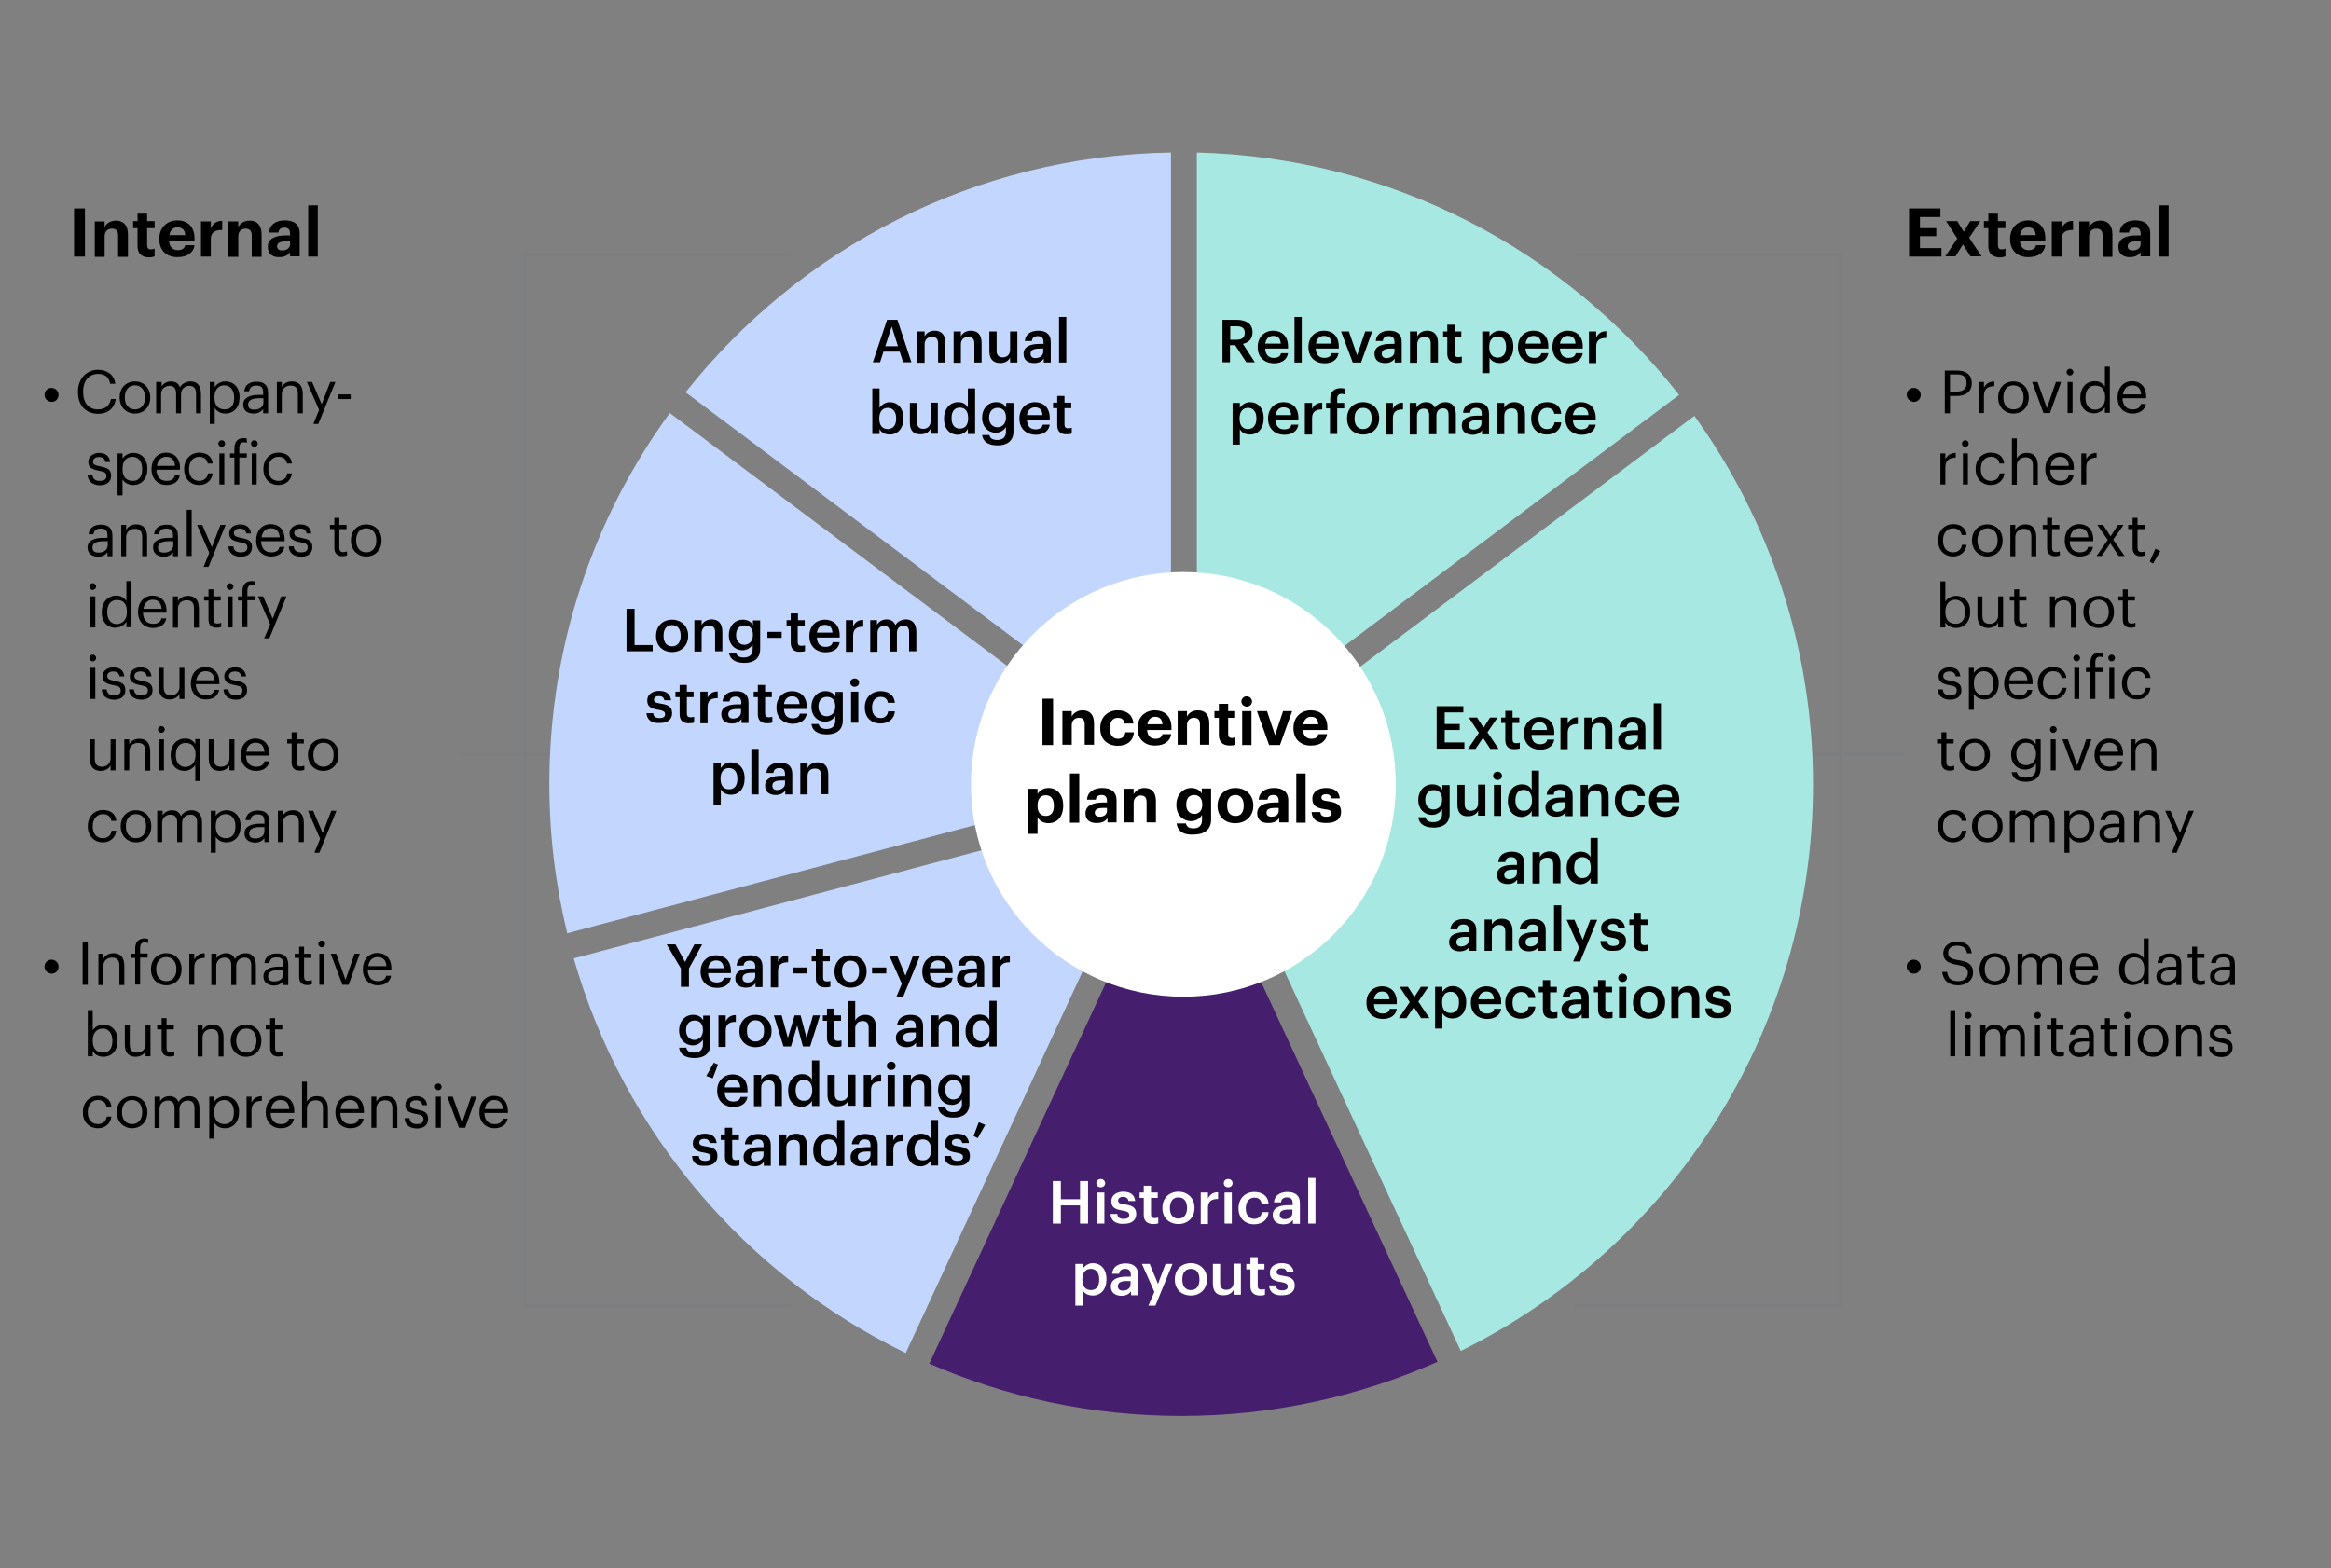 <svg xmlns="http://www.w3.org/2000/svg" xml:space="preserve" id="Layer_1" x="0" y="0" style="enable-background:new 0 0 900 605.7" version="1.1" viewBox="0 0 900 605.7"><rect x="0" y="0" width="900" height="605.7" fill="#808080" stroke="none"/><style>.st0{stroke:#7c7d7f;stroke-miterlimit:10}.st0,.st1{fill:none}.st3{fill:#c3d7fe}.st4{fill:#a8e8e2}.st5{fill:#fff}</style><g><path d="M178.3 291.3h24.4V98.2h102.8M178.3 291.3h24.4v212.9h102.8M202.7 291.3h26.2" class="st0"/></g><g><path d="M735.1 291.1h-24.4v213.1H607.9M735.1 291.1h-24.4V98.2H607.9M710.7 291.1h-26.1" class="st0"/></g><g><path d="M26.5 79.3h183.6V117H26.5z" class="st1"/><path d="M28.6 80.5h4.2v18.6h-4.2V80.5zM36.6 85.5h3.8v2.2c.7-1.4 2.2-2.5 4.4-2.5 2.7 0 4.6 1.6 4.6 5.3v8.7h-3.8V91c0-1.8-.7-2.7-2.4-2.7-1.6 0-2.8 1-2.8 3v7.9h-3.8V85.5zM53.1 95v-6.9h-1.7v-2.7h1.7v-2.9h3.7v2.9h2.9v2.7h-2.9v6.6c0 1.1.5 1.6 1.5 1.6.6 0 1-.1 1.4-.3v3c-.5.2-1.3.4-2.3.4-2.7-.1-4.3-1.5-4.3-4.4zM61.5 92.4v-.2c0-4.3 3-7.1 7-7.1 3.5 0 6.6 2.1 6.6 6.9v1h-9.8c.1 2.3 1.3 3.6 3.4 3.6 1.7 0 2.6-.8 2.8-1.9h3.6c-.4 2.9-2.8 4.6-6.5 4.6-4.1.1-7.1-2.5-7.1-6.9zm10-1.6c-.1-2.1-1.2-3-3-3-1.7 0-2.8 1.1-3.1 3h6.1zM77.6 85.5h3.8v2.6c.9-1.8 2.2-2.8 4.4-2.8v3.5c-2.8 0-4.4.9-4.4 3.5v6.8h-3.8V85.5zM88.3 85.5H92v2.2c.7-1.4 2.2-2.5 4.4-2.5 2.7 0 4.6 1.6 4.6 5.3v8.7h-3.8V91c0-1.8-.7-2.7-2.4-2.7-1.6 0-2.8 1-2.8 3v7.9h-3.8V85.5zM103.4 95.3c0-3.2 2.9-4.4 7.1-4.4h1.5v-.5c0-1.6-.5-2.5-2.2-2.5-1.5 0-2.2.8-2.3 1.9h-3.6c.2-3.2 2.8-4.7 6.1-4.7s5.7 1.4 5.7 5V99H112v-1.6c-.8 1.1-2 1.9-4.1 1.9-2.5.1-4.5-1.1-4.5-4zm8.6-1v-1.1h-1.5c-2.2 0-3.5.5-3.5 1.9 0 1 .6 1.6 2 1.6 1.7 0 3-.9 3-2.4zM119 79.3h3.7v19.8H119V79.3z"/></g><g><path d="M735.1 79.3h183.6V117H735.1z" class="st1"/><path d="M737.1 80.5h12.1v3.3h-7.9v4.3h6.3v3.1h-6.3v4.6h8.3v3.3h-12.5V80.5zM755.7 92.1l-4.3-6.7h4.3l2.5 4.1 2.5-4.1h3.9l-4.3 6.4 4.8 7.2h-4.3l-2.9-4.6L755 99h-3.9l4.6-6.9zM767.7 95v-6.9H766v-2.7h1.7v-2.9h3.7v2.9h2.9v2.7h-2.9v6.6c0 1.1.5 1.6 1.5 1.6.6 0 1-.1 1.4-.3v3c-.5.2-1.3.4-2.3.4-2.8-.1-4.3-1.5-4.3-4.4zM776.1 92.4v-.2c0-4.3 3-7.1 7-7.1 3.5 0 6.6 2.1 6.6 6.9v1h-9.8c.1 2.3 1.3 3.6 3.4 3.6 1.7 0 2.6-.8 2.8-1.9h3.6c-.4 2.9-2.8 4.6-6.5 4.6-4.1.1-7.1-2.5-7.1-6.9zm9.9-1.6c-.1-2.1-1.2-3-3-3-1.7 0-2.8 1.1-3.1 3h6.1zM792.2 85.5h3.8v2.6c.9-1.8 2.2-2.8 4.4-2.8v3.5c-2.8 0-4.4.9-4.4 3.5v6.8h-3.8V85.5zM802.8 85.5h3.8v2.2c.7-1.4 2.2-2.5 4.4-2.5 2.7 0 4.6 1.6 4.6 5.3v8.7h-3.8V91c0-1.8-.7-2.7-2.4-2.7-1.6 0-2.8 1-2.8 3v7.9h-3.8V85.5zM817.9 95.3c0-3.2 2.9-4.4 7.1-4.4h1.5v-.5c0-1.6-.5-2.5-2.2-2.5-1.5 0-2.2.8-2.3 1.9h-3.6c.2-3.2 2.8-4.7 6.1-4.7s5.7 1.4 5.7 5V99h-3.7v-1.6c-.8 1.1-2 1.9-4.1 1.9-2.4.1-4.5-1.1-4.5-4zm8.6-1v-1.1H825c-2.2 0-3.5.5-3.5 1.9 0 1 .6 1.6 2 1.6 1.7 0 3-.9 3-2.4zM833.6 79.3h3.7v19.8h-3.7V79.3z"/></g><g><path d="M16 141.7h190.4v388.8H16z" class="st1"/><path d="M17.2 152.5c0-1.5 1.1-2.7 2.7-2.7 1.5 0 2.7 1.2 2.7 2.7s-1.1 2.7-2.7 2.7c-1.6-.1-2.7-1.3-2.7-2.7zM30.1 151.4v-.2c0-4.9 3.3-8.4 7.7-8.4 3.4 0 6.3 1.8 6.7 5.4h-2c-.4-2.5-1.9-3.8-4.7-3.8-3.4 0-5.7 2.6-5.7 6.8v.2c0 4.2 2.1 6.7 5.7 6.7 2.7 0 4.6-1.4 5-4h1.9c-.6 3.8-3.2 5.7-6.9 5.7-4.8-.1-7.7-3.3-7.7-8.4zM46.2 153.6v-.2c0-3.6 2.5-6.1 5.9-6.1s5.9 2.5 5.9 6.1v.2c0 3.6-2.5 6.1-5.9 6.1-3.5 0-5.9-2.6-5.9-6.1zm9.8 0v-.2c0-2.8-1.5-4.6-3.9-4.6s-3.9 1.8-3.9 4.6v.2c0 2.7 1.5 4.5 3.9 4.5s3.9-1.8 3.9-4.5zM60.5 147.5h1.9v1.8c.6-1.1 1.9-2 3.6-2 1.5 0 2.9.6 3.5 2.3.8-1.6 2.6-2.3 4.1-2.3 2.2 0 4 1.3 4 4.8v7.5h-1.9V152c0-2.1-.9-3-2.6-3-1.6 0-3.2 1.1-3.2 3.2v7.4H68V152c0-2.1-.9-3-2.6-3-1.6 0-3.2 1.1-3.2 3.2v7.4h-1.9v-12.1zM81 147.5h1.9v2c.7-1.2 2.3-2.2 4.1-2.2 3.2 0 5.5 2.3 5.5 6v.2c0 3.7-2.2 6.2-5.5 6.2-2 0-3.4-1-4.1-2.2v6.2H81v-16.2zm9.4 6.1v-.2c0-3-1.7-4.6-3.7-4.6-2.2 0-3.9 1.5-3.9 4.6v.2c0 3.1 1.6 4.5 4 4.5s3.6-1.6 3.6-4.5zM93.9 156.2c0-2.8 2.9-3.7 6-3.7h1.7v-.9c0-1.9-.7-2.7-2.6-2.7-1.7 0-2.6.7-2.8 2.2h-1.9c.3-2.7 2.4-3.7 4.8-3.7 2.3 0 4.4.9 4.4 4.3v7.9h-1.9V158c-.9 1.1-2 1.7-3.7 1.7-2.2 0-4-1.1-4-3.5zm7.8-.9v-1.5H100c-2.4 0-4.2.6-4.2 2.4 0 1.2.6 2 2.3 2 2.1 0 3.6-1 3.6-2.9zM106.9 147.5h1.9v1.9c.6-1.1 1.9-2.1 3.9-2.1 2.5 0 4.2 1.4 4.2 4.9v7.4H115V152c0-2.1-.9-3.1-2.8-3.1-1.8 0-3.4 1.1-3.4 3.3v7.3h-1.9v-12zM123.2 158.3l-4.7-10.8h2l3.7 8.6 3.3-8.6h2l-6.6 16.2H121l2.2-5.4zM130.5 152.3h4.9v1.8h-4.9v-1.8zM33.8 183.4h1.9c.1 1.4.9 2.3 2.8 2.3 1.8 0 2.6-.6 2.6-1.9 0-1.3-.9-1.7-2.8-2-3.1-.6-4.2-1.4-4.2-3.5 0-2.2 2.2-3.4 4.1-3.4 2.2 0 4 .9 4.3 3.5h-1.8c-.3-1.3-1-1.9-2.5-1.9-1.4 0-2.3.7-2.3 1.7 0 1.1.6 1.5 2.8 1.9 2.5.5 4.2 1 4.2 3.6 0 2.2-1.5 3.7-4.4 3.7-2.8-.1-4.5-1.5-4.7-4zM45.4 175.1h1.9v2c.7-1.2 2.3-2.2 4.1-2.2 3.2 0 5.5 2.3 5.5 6v.2c0 3.7-2.2 6.2-5.5 6.2-2 0-3.4-1-4.1-2.2v6.2h-1.9v-16.2zm9.5 6.1v-.2c0-3-1.7-4.6-3.7-4.6-2.2 0-3.9 1.5-3.9 4.6v.2c0 3.1 1.6 4.5 4 4.5 2.3 0 3.6-1.6 3.6-4.5zM58.5 181.2v-.2c0-3.6 2.3-6.2 5.6-6.2 2.8 0 5.4 1.7 5.4 6v.6h-9.1c.1 2.7 1.4 4.3 3.9 4.3 1.9 0 2.9-.7 3.2-2.1h1.9c-.4 2.4-2.4 3.7-5.1 3.7-3.4 0-5.8-2.4-5.8-6.1zm9.1-1.3c-.2-2.5-1.5-3.5-3.4-3.5-2 0-3.3 1.3-3.6 3.5h7zM71.1 181.2v-.2c0-3.7 2.6-6.2 5.8-6.2 2.5 0 4.9 1.1 5.2 4.2h-1.9c-.3-1.9-1.7-2.6-3.3-2.6-2.2 0-3.9 1.7-3.9 4.6v.2c0 2.9 1.6 4.5 3.9 4.5 1.7 0 3.2-1 3.4-2.9h1.8c-.3 2.6-2.3 4.5-5.2 4.5-3.3 0-5.8-2.4-5.8-6.1zM84.3 171.3c0-.7.6-1.3 1.3-1.3.7 0 1.3.6 1.3 1.3 0 .7-.6 1.3-1.3 1.3-.7 0-1.3-.6-1.3-1.3zm.4 3.8h1.9v12h-1.9v-12zM90.5 176.7h-1.7v-1.6h1.7v-2c0-2.4 1.2-3.9 3.5-3.9.6 0 .9 0 1.3.2v1.6c-.3-.1-.7-.2-1.2-.2-1.2 0-1.7.9-1.7 2.1v2.2h2.9v1.6h-2.9v10.4h-1.9v-10.4zM96.9 171.3c0-.7.6-1.3 1.3-1.3.7 0 1.3.6 1.3 1.3 0 .7-.6 1.3-1.3 1.3-.7 0-1.3-.6-1.3-1.3zm.3 3.8h1.9v12h-1.9v-12zM101.7 181.2v-.2c0-3.7 2.6-6.2 5.8-6.2 2.5 0 4.9 1.1 5.2 4.2h-1.9c-.3-1.9-1.7-2.6-3.3-2.6-2.2 0-3.9 1.7-3.9 4.6v.2c0 2.9 1.6 4.5 3.9 4.5 1.7 0 3.2-1 3.4-2.9h1.8c-.3 2.6-2.3 4.5-5.2 4.5-3.3 0-5.8-2.4-5.8-6.1zM33.8 211.4c0-2.8 2.9-3.7 6-3.7h1.7v-.9c0-1.9-.7-2.7-2.6-2.7-1.7 0-2.6.7-2.8 2.2h-1.9c.3-2.7 2.4-3.7 4.8-3.7 2.3 0 4.4.9 4.4 4.3v7.9h-1.9v-1.5c-.9 1.1-2 1.7-3.7 1.7-2.2-.1-4-1.2-4-3.6zm7.8-.9V209h-1.7c-2.4 0-4.2.6-4.2 2.4 0 1.2.6 2 2.3 2 2.1 0 3.6-1 3.6-2.9zM46.8 202.7h1.9v1.9c.6-1.1 1.9-2.1 3.9-2.1 2.5 0 4.2 1.4 4.2 4.9v7.4h-1.9v-7.5c0-2.1-.9-3.1-2.8-3.1-1.8 0-3.4 1.1-3.4 3.3v7.3h-1.9v-12.1zM59.1 211.4c0-2.8 2.9-3.7 6-3.7h1.7v-.9c0-1.9-.7-2.7-2.6-2.7-1.7 0-2.6.7-2.8 2.2h-1.9c.3-2.7 2.4-3.7 4.8-3.7 2.3 0 4.4.9 4.4 4.3v7.9h-1.9v-1.5c-.9 1.1-2 1.7-3.7 1.7-2.2-.1-4-1.2-4-3.6zm7.8-.9V209h-1.7c-2.4 0-4.2.6-4.2 2.4 0 1.2.6 2 2.3 2 2 0 3.6-1 3.6-2.9zM72.1 196.9H74v17.8h-1.9v-17.8zM80.8 213.5l-4.7-10.8h2l3.7 8.6 3.3-8.6h2l-6.6 16.2h-1.9l2.2-5.4zM88.2 211h1.9c.1 1.4.9 2.3 2.8 2.3 1.8 0 2.6-.6 2.6-1.9 0-1.3-.9-1.7-2.8-2-3.1-.6-4.2-1.4-4.2-3.5 0-2.2 2.2-3.4 4.1-3.4 2.2 0 4 .9 4.3 3.5h-1.8c-.3-1.3-1-1.9-2.5-1.9-1.4 0-2.3.7-2.3 1.7 0 1.1.6 1.5 2.8 1.9 2.5.5 4.2 1 4.2 3.6 0 2.2-1.5 3.7-4.4 3.7-2.9-.1-4.6-1.5-4.7-4zM98.9 208.8v-.2c0-3.6 2.3-6.2 5.6-6.2 2.8 0 5.4 1.7 5.4 6v.6h-9.1c.1 2.7 1.4 4.3 3.9 4.3 1.9 0 2.9-.7 3.2-2.1h1.9c-.4 2.4-2.4 3.7-5.1 3.7-3.4 0-5.8-2.4-5.8-6.1zm9.1-1.3c-.2-2.5-1.5-3.5-3.4-3.5-2 0-3.3 1.3-3.6 3.5h7zM111.5 211h1.9c.1 1.4.9 2.3 2.8 2.3 1.8 0 2.6-.6 2.6-1.9 0-1.3-.9-1.7-2.8-2-3.1-.6-4.2-1.4-4.2-3.5 0-2.2 2.2-3.4 4.1-3.4 2.2 0 4 .9 4.3 3.5h-1.8c-.3-1.3-1-1.9-2.5-1.9-1.4 0-2.3.7-2.3 1.7 0 1.1.6 1.5 2.8 1.9 2.5.5 4.2 1 4.2 3.6 0 2.2-1.5 3.7-4.4 3.7-2.9-.1-4.6-1.5-4.7-4zM129.1 211.7v-7.4h-1.7v-1.6h1.7V200h1.9v2.7h2.8v1.6H131v7.2c0 1.2.5 1.7 1.5 1.7.6 0 1.1-.1 1.5-.3v1.6c-.4.1-.9.3-1.6.3-2.2.1-3.3-1.2-3.3-3.1zM135.5 208.8v-.2c0-3.6 2.5-6.1 5.9-6.1s5.9 2.5 5.9 6.1v.2c0 3.6-2.5 6.1-5.9 6.1-3.4 0-5.9-2.6-5.9-6.1zm9.8 0v-.2c0-2.8-1.5-4.6-3.9-4.6s-3.9 1.8-3.9 4.6v.2c0 2.7 1.5 4.5 3.9 4.5s3.9-1.8 3.9-4.5zM34.5 226.5c0-.7.6-1.3 1.3-1.3.7 0 1.3.6 1.3 1.3 0 .7-.6 1.3-1.3 1.3-.7 0-1.3-.6-1.3-1.3zm.4 3.8h1.9v12h-1.9v-12zM39.3 236.5v-.2c0-3.7 2.3-6.3 5.6-6.3 2 0 3.2 1 3.9 2.1v-7.7h1.9v17.8h-1.9v-2.1c-.7 1.2-2.4 2.3-4.1 2.3-3.1.1-5.4-2.1-5.4-5.9zm9.7-.1v-.2c0-3.1-1.5-4.5-3.8-4.5-2.4 0-3.8 1.7-3.8 4.6v.2c0 3 1.6 4.5 3.7 4.5 2.1-.1 3.9-1.5 3.9-4.6zM53.3 236.4v-.2c0-3.6 2.3-6.2 5.6-6.2 2.8 0 5.4 1.7 5.4 6v.6h-9.1c.1 2.7 1.4 4.3 3.9 4.3 1.9 0 2.9-.7 3.2-2.1h1.9c-.4 2.4-2.4 3.7-5.1 3.7-3.4 0-5.8-2.4-5.8-6.1zm9.1-1.3c-.2-2.5-1.5-3.5-3.4-3.5-2 0-3.3 1.3-3.6 3.5h7zM66.8 230.3h1.9v1.9c.6-1.1 1.9-2.1 3.9-2.1 2.5 0 4.2 1.4 4.2 4.9v7.4h-1.9v-7.5c0-2.1-.9-3.1-2.8-3.1-1.8 0-3.4 1.1-3.4 3.3v7.3h-1.9v-12.1zM80.5 239.3v-7.4h-1.7v-1.6h1.7v-2.7h1.9v2.7h2.8v1.6h-2.8v7.2c0 1.2.5 1.7 1.5 1.7.6 0 1.1-.1 1.5-.3v1.6c-.4.1-.9.3-1.6.3-2.2.1-3.3-1.2-3.3-3.1zM87.5 226.5c0-.7.6-1.3 1.3-1.3.7 0 1.3.6 1.3 1.3 0 .7-.6 1.3-1.3 1.3-.7 0-1.3-.6-1.3-1.3zm.4 3.8h1.9v12h-1.9v-12zM93.6 231.9h-1.7v-1.6h1.7v-2c0-2.4 1.2-3.9 3.6-3.9.6 0 .9.1 1.4.2v1.6c-.3-.1-.8-.3-1.4-.3-1.2 0-1.7.9-1.7 2.1v2.2h2.9v1.6h-2.9v10.4h-1.9v-10.3zM104.3 241.1l-4.7-10.8h2l3.7 8.6 3.3-8.6h2l-6.6 16.2h-2l2.3-5.4zM34.5 254.1c0-.7.6-1.3 1.3-1.3.7 0 1.3.6 1.3 1.3 0 .7-.6 1.3-1.3 1.3-.7 0-1.3-.6-1.3-1.3zm.4 3.8h1.9v12h-1.9v-12zM39.3 266.2h1.9c.1 1.4.9 2.3 2.8 2.3 1.8 0 2.6-.6 2.6-1.9 0-1.3-.9-1.7-2.8-2-3.1-.6-4.2-1.4-4.2-3.5 0-2.2 2.2-3.4 4.1-3.4 2.2 0 4 .9 4.3 3.5h-1.8c-.3-1.3-1-1.9-2.5-1.9-1.4 0-2.3.7-2.3 1.7 0 1.1.6 1.5 2.8 1.9 2.5.5 4.2 1 4.2 3.6 0 2.2-1.5 3.7-4.4 3.7-2.9-.1-4.6-1.5-4.7-4zM49.8 266.2h1.9c.1 1.4.9 2.3 2.8 2.3 1.8 0 2.6-.6 2.6-1.9 0-1.3-.9-1.7-2.8-2-3.1-.6-4.2-1.4-4.2-3.5 0-2.2 2.2-3.4 4.1-3.4 2.2 0 4 .9 4.3 3.5h-1.8c-.3-1.3-1-1.9-2.5-1.9-1.4 0-2.3.7-2.3 1.7 0 1.1.6 1.5 2.8 1.9 2.5.5 4.2 1 4.2 3.6 0 2.2-1.5 3.7-4.4 3.7-2.8-.1-4.6-1.5-4.7-4zM61.3 265.5v-7.6h1.9v7.5c0 2.1.9 3.1 2.8 3.1 1.7 0 3.3-1.1 3.3-3.3v-7.3h1.9v12h-1.9V268c-.6 1.1-1.9 2.1-3.8 2.1-2.4 0-4.2-1.3-4.2-4.6zM73.7 264v-.2c0-3.6 2.3-6.2 5.6-6.2 2.8 0 5.4 1.7 5.4 6v.6h-9.1c.1 2.7 1.4 4.3 3.9 4.3 1.9 0 2.9-.7 3.2-2.1h1.9c-.4 2.4-2.4 3.7-5.1 3.7-3.4 0-5.8-2.4-5.8-6.1zm9.1-1.3c-.2-2.5-1.5-3.5-3.4-3.5-2 0-3.3 1.3-3.6 3.5h7zM86.3 266.2h1.9c.1 1.4.9 2.3 2.8 2.3 1.8 0 2.6-.6 2.6-1.9 0-1.3-.9-1.7-2.8-2-3.1-.6-4.2-1.4-4.2-3.5 0-2.2 2.2-3.4 4.1-3.4 2.2 0 4 .9 4.3 3.5h-1.8c-.3-1.3-1-1.9-2.5-1.9-1.4 0-2.3.7-2.3 1.7 0 1.1.6 1.5 2.8 1.9 2.5.5 4.2 1 4.2 3.6 0 2.2-1.5 3.7-4.4 3.7-2.8-.1-4.6-1.5-4.7-4zM34.7 293.1v-7.6h1.9v7.5c0 2.1.9 3.1 2.8 3.1 1.7 0 3.3-1.1 3.3-3.3v-7.3h1.9v12h-1.9v-1.9c-.6 1.1-1.9 2.1-3.8 2.1-2.4 0-4.2-1.3-4.2-4.6zM48 285.5h1.9v1.9c.6-1.1 1.9-2.1 3.9-2.1 2.5 0 4.2 1.4 4.2 4.9v7.4h-1.9V290c0-2.1-.9-3.1-2.8-3.1-1.8 0-3.4 1.1-3.4 3.3v7.3H48v-12zM61 281.7c0-.7.6-1.3 1.3-1.3.7 0 1.3.6 1.3 1.3 0 .7-.6 1.3-1.3 1.3-.7 0-1.3-.6-1.3-1.3zm.4 3.8h1.9v12h-1.9v-12zM75.4 295.4c-.7 1.2-2.4 2.3-4.1 2.3-3.2 0-5.4-2.2-5.4-6v-.2c0-3.7 2.3-6.3 5.6-6.3 2 0 3.2 1 3.9 2.1v-1.9h1.9v16.2h-1.9v-6.2zm.1-3.8v-.2c0-3.1-1.5-4.5-3.8-4.5-2.4 0-3.8 1.7-3.8 4.6v.2c0 3 1.6 4.5 3.7 4.5 2.1-.1 3.9-1.5 3.9-4.6zM80.6 293.1v-7.6h1.9v7.5c0 2.1.9 3.1 2.8 3.1 1.7 0 3.3-1.1 3.3-3.3v-7.3h1.9v12h-1.9v-1.9c-.6 1.1-1.9 2.1-3.8 2.1-2.4 0-4.2-1.3-4.2-4.6zM93 291.6v-.2c0-3.6 2.3-6.2 5.6-6.2 2.8 0 5.4 1.7 5.4 6v.6h-9c.1 2.7 1.4 4.3 3.9 4.3 1.9 0 2.9-.7 3.2-2.1h1.9c-.4 2.4-2.4 3.7-5.1 3.7-3.5 0-5.9-2.4-5.9-6.1zm9.1-1.3c-.2-2.5-1.5-3.5-3.4-3.5-2 0-3.3 1.3-3.6 3.5h7zM112.6 294.5v-7.4h-1.7v-1.6h1.7v-2.7h1.9v2.7h2.8v1.6h-2.8v7.2c0 1.2.5 1.7 1.5 1.7.6 0 1.1-.1 1.5-.3v1.6c-.4.1-.9.3-1.6.3-2.3.1-3.3-1.2-3.3-3.1zM118.9 291.6v-.2c0-3.6 2.5-6.1 5.9-6.1s5.9 2.5 5.9 6.1v.2c0 3.6-2.5 6.1-5.9 6.1-3.4 0-5.9-2.6-5.9-6.1zm9.9 0v-.2c0-2.8-1.5-4.6-3.9-4.6s-3.9 1.8-3.9 4.6v.2c0 2.7 1.5 4.5 3.9 4.5s3.9-1.8 3.9-4.5zM33.9 319.2v-.2c0-3.7 2.6-6.2 5.8-6.2 2.5 0 4.9 1.1 5.2 4.2H43c-.3-1.9-1.7-2.6-3.3-2.6-2.2 0-3.9 1.7-3.9 4.6v.2c0 2.9 1.6 4.5 3.9 4.5 1.7 0 3.2-1 3.4-2.9h1.8c-.3 2.6-2.3 4.5-5.2 4.5-3.2 0-5.8-2.4-5.8-6.1zM46.6 319.2v-.2c0-3.6 2.5-6.1 5.9-6.1s5.9 2.5 5.9 6.1v.2c0 3.6-2.5 6.1-5.9 6.1-3.4 0-5.9-2.6-5.9-6.1zm9.8 0v-.2c0-2.8-1.5-4.6-3.9-4.6s-3.9 1.8-3.9 4.6v.2c0 2.7 1.5 4.5 3.9 4.5s3.9-1.8 3.9-4.5zM60.9 313.1h1.9v1.8c.6-1.1 1.9-2 3.6-2 1.5 0 2.9.6 3.5 2.3.8-1.6 2.6-2.3 4.1-2.3 2.2 0 4 1.3 4 4.8v7.5h-1.9v-7.6c0-2.1-.9-3-2.6-3-1.6 0-3.2 1.1-3.2 3.2v7.4h-1.9v-7.6c0-2.1-.9-3-2.6-3-1.6 0-3.2 1.1-3.2 3.2v7.4h-1.9v-12.1zM81.4 313.1h1.9v2c.7-1.2 2.3-2.2 4.1-2.2 3.2 0 5.5 2.3 5.5 6v.2c0 3.7-2.2 6.2-5.5 6.2-2 0-3.4-1-4.1-2.2v6.2h-1.9v-16.2zm9.5 6.1v-.2c0-3-1.7-4.6-3.7-4.6-2.2 0-3.9 1.5-3.9 4.6v.2c0 3.1 1.6 4.5 4 4.5 2.3 0 3.6-1.6 3.6-4.5zM94.4 321.8c0-2.8 2.9-3.7 6-3.7h1.7v-.9c0-1.9-.7-2.7-2.6-2.7-1.7 0-2.6.7-2.8 2.2h-1.9c.3-2.7 2.4-3.7 4.8-3.7 2.3 0 4.4.9 4.4 4.3v7.9h-1.9v-1.5c-.9 1.1-2 1.7-3.7 1.7-2.3-.1-4-1.2-4-3.6zm7.7-.9v-1.5h-1.7c-2.4 0-4.2.6-4.2 2.4 0 1.2.6 2 2.3 2 2.1 0 3.6-1 3.6-2.9zM107.3 313.1h1.9v1.9c.6-1.1 1.9-2.1 3.9-2.1 2.5 0 4.2 1.4 4.2 4.9v7.4h-1.9v-7.5c0-2.1-.9-3.1-2.8-3.1-1.8 0-3.4 1.1-3.4 3.3v7.3h-1.9v-12.1zM123.6 323.9l-4.7-10.8h2l3.7 8.6 3.3-8.6h2l-6.6 16.2h-1.9l2.2-5.4zM17.2 373.3c0-1.5 1.1-2.7 2.7-2.7 1.5 0 2.7 1.2 2.7 2.7s-1.1 2.7-2.7 2.7c-1.6-.1-2.7-1.3-2.7-2.7zM31.9 363.9h2v16.4h-2v-16.4zM38 368.3h1.9v1.9c.6-1.1 1.9-2.1 3.9-2.1 2.5 0 4.2 1.4 4.2 4.9v7.4h-1.9v-7.5c0-2.1-.9-3.1-2.8-3.1-1.8 0-3.4 1.1-3.4 3.3v7.3H38v-12.1zM52.2 369.9h-1.7v-1.6h1.7v-2c0-2.4 1.2-3.9 3.6-3.9.6 0 .9.1 1.4.2v1.6c-.3-.1-.8-.3-1.4-.3-1.2 0-1.7.9-1.7 2.1v2.2H57v1.6h-2.9v10.4h-1.9v-10.3zM58.3 374.4v-.2c0-3.6 2.5-6.1 5.9-6.1s5.9 2.5 5.9 6.1v.2c0 3.6-2.5 6.1-5.9 6.1-3.5 0-5.9-2.6-5.9-6.1zm9.8 0v-.2c0-2.8-1.5-4.6-3.9-4.6s-3.9 1.8-3.9 4.6v.2c0 2.7 1.5 4.5 3.9 4.5s3.9-1.8 3.9-4.5zM73.1 368.3H75v2.2c.8-1.4 1.8-2.3 4-2.4v1.8c-2.4.1-4 .9-4 3.8v6.6h-1.9v-12zM81.7 368.3h1.9v1.8c.6-1.1 1.9-2 3.6-2 1.5 0 2.9.6 3.5 2.3.8-1.6 2.6-2.3 4.1-2.3 2.2 0 4 1.3 4 4.8v7.5H97v-7.6c0-2.1-.9-3-2.6-3-1.6 0-3.2 1.1-3.2 3.2v7.4h-1.9v-7.6c0-2.1-.9-3-2.6-3-1.6 0-3.2 1.1-3.2 3.2v7.4h-1.9v-12.1zM101.7 377c0-2.8 2.9-3.7 6-3.7h1.7v-.9c0-1.9-.7-2.7-2.6-2.7-1.7 0-2.6.7-2.8 2.2h-1.9c.3-2.7 2.4-3.7 4.8-3.7 2.3 0 4.4.9 4.4 4.3v7.9h-1.9v-1.5c-.9 1.1-2 1.7-3.7 1.7-2.3-.1-4-1.2-4-3.6zm7.7-.9v-1.5h-1.7c-2.4 0-4.2.6-4.2 2.4 0 1.2.6 2 2.3 2 2.1 0 3.6-1 3.6-2.9zM115.5 377.3v-7.4h-1.7v-1.6h1.7v-2.7h1.9v2.7h2.8v1.6h-2.8v7.2c0 1.2.5 1.7 1.5 1.7.6 0 1.1-.1 1.5-.3v1.6c-.4.1-.9.3-1.6.3-2.3.1-3.3-1.2-3.3-3.1zM122.9 364.5c0-.7.6-1.3 1.3-1.3.7 0 1.3.6 1.3 1.3 0 .7-.6 1.3-1.3 1.3-.7 0-1.3-.6-1.3-1.3zm.4 3.8h1.9v12h-1.9v-12zM127.7 368.3h2.1l3.6 10.1 3.5-10.1h2l-4.3 12h-2.4l-4.5-12zM140.1 374.4v-.2c0-3.6 2.3-6.2 5.6-6.2 2.8 0 5.4 1.7 5.4 6v.6H142c.1 2.7 1.4 4.3 3.9 4.3 1.9 0 2.9-.7 3.2-2.1h1.9c-.4 2.4-2.4 3.7-5.1 3.7-3.4 0-5.8-2.4-5.8-6.1zm9.1-1.3c-.2-2.5-1.5-3.5-3.4-3.5-2 0-3.3 1.3-3.6 3.5h7zM35.8 405.9v2h-1.9v-17.8h1.9v7.8c.7-1.2 2.3-2.2 4.1-2.2 3.2 0 5.5 2.3 5.5 6v.2c0 3.7-2.2 6.2-5.5 6.2-2 0-3.4-1-4.1-2.2zm7.6-3.9v-.2c0-3-1.7-4.6-3.7-4.6-2.2 0-3.9 1.5-3.9 4.6v.2c0 3.1 1.6 4.5 4 4.5 2.3 0 3.6-1.6 3.6-4.5zM48.2 403.5v-7.6h1.9v7.5c0 2.1.9 3.1 2.8 3.1 1.7 0 3.3-1.1 3.3-3.3v-7.3h1.9v12h-1.9V406c-.6 1.1-1.9 2.1-3.8 2.1-2.4 0-4.2-1.3-4.2-4.6zM62.4 404.9v-7.4h-1.7v-1.6h1.7v-2.7h1.9v2.7h2.8v1.6h-2.8v7.2c0 1.2.5 1.7 1.5 1.7.6 0 1.1-.1 1.5-.3v1.6c-.4.1-.9.3-1.6.3-2.2.1-3.3-1.2-3.3-3.1zM76.3 395.9h1.9v1.9c.6-1.1 1.9-2.1 3.9-2.1 2.5 0 4.2 1.4 4.2 4.9v7.4h-1.9v-7.5c0-2.1-.9-3.1-2.8-3.1-1.8 0-3.4 1.1-3.4 3.3v7.3h-1.9v-12.1zM89.1 402v-.2c0-3.6 2.5-6.1 5.9-6.1s5.9 2.5 5.9 6.1v.2c0 3.6-2.5 6.1-5.9 6.1-3.4 0-5.9-2.6-5.9-6.1zm9.9 0v-.2c0-2.8-1.5-4.6-3.9-4.6s-3.9 1.8-3.9 4.6v.2c0 2.7 1.5 4.5 3.9 4.5 2.3 0 3.9-1.8 3.9-4.5zM104.3 404.9v-7.4h-1.7v-1.6h1.7v-2.7h1.9v2.7h2.8v1.6h-2.8v7.2c0 1.2.5 1.7 1.5 1.7.6 0 1.1-.1 1.5-.3v1.6c-.4.1-.9.3-1.6.3-2.2.1-3.3-1.2-3.3-3.1zM32 429.6v-.2c0-3.7 2.6-6.2 5.8-6.2 2.5 0 4.9 1.1 5.2 4.2h-1.9c-.3-1.9-1.7-2.6-3.3-2.6-2.2 0-3.9 1.7-3.9 4.6v.2c0 2.9 1.6 4.5 3.9 4.5 1.7 0 3.2-1 3.4-2.9H43c-.3 2.6-2.3 4.5-5.2 4.5-3.3 0-5.8-2.4-5.8-6.1zM45.1 429.6v-.2c0-3.6 2.5-6.1 5.9-6.1s5.9 2.5 5.9 6.1v.2c0 3.6-2.5 6.1-5.9 6.1-3.4 0-5.9-2.6-5.9-6.1zm9.8 0v-.2c0-2.8-1.5-4.6-3.9-4.6s-3.9 1.8-3.9 4.6v.2c0 2.7 1.5 4.5 3.9 4.5s3.9-1.8 3.9-4.5zM59.9 423.5h1.9v1.8c.6-1.1 1.9-2 3.6-2 1.5 0 2.9.6 3.5 2.3.8-1.6 2.6-2.3 4.1-2.3 2.2 0 4 1.3 4 4.8v7.5h-1.9V428c0-2.1-.9-3-2.6-3-1.6 0-3.2 1.1-3.2 3.2v7.4h-1.9V428c0-2.1-.9-3-2.6-3-1.6 0-3.2 1.1-3.2 3.2v7.4h-1.9v-12.1zM80.8 423.5h1.9v2c.7-1.2 2.3-2.2 4.1-2.2 3.2 0 5.5 2.3 5.5 6v.2c0 3.7-2.2 6.2-5.5 6.2-2 0-3.4-1-4.1-2.2v6.2h-1.9v-16.2zm9.5 6.1v-.2c0-3-1.7-4.6-3.7-4.6-2.2 0-3.9 1.5-3.9 4.6v.2c0 3.1 1.6 4.5 4 4.5 2.3 0 3.6-1.6 3.6-4.5zM95.2 423.5h1.9v2.2c.8-1.4 1.8-2.3 4-2.4v1.8c-2.4.1-4 .9-4 3.8v6.6h-1.9v-12zM102.6 429.6v-.2c0-3.6 2.3-6.2 5.6-6.2 2.8 0 5.4 1.7 5.4 6v.6h-9.1c.1 2.7 1.4 4.3 3.9 4.3 1.9 0 2.9-.7 3.2-2.1h1.9c-.4 2.4-2.4 3.7-5.1 3.7-3.3 0-5.8-2.4-5.8-6.1zm9.1-1.3c-.2-2.5-1.5-3.5-3.4-3.5-2 0-3.3 1.3-3.6 3.5h7zM116.6 417.7h1.9v7.7c.6-1.1 1.9-2.1 3.9-2.1 2.5 0 4.2 1.4 4.2 4.9v7.4h-1.9V428c0-2.1-.9-3.1-2.8-3.1-1.8 0-3.4 1.1-3.4 3.3v7.3h-1.9v-17.8zM129.5 429.6v-.2c0-3.6 2.3-6.2 5.6-6.2 2.8 0 5.4 1.7 5.4 6v.6h-9.1c.1 2.7 1.4 4.3 3.9 4.3 1.9 0 2.9-.7 3.2-2.1h1.9c-.4 2.4-2.4 3.7-5.1 3.7-3.4 0-5.8-2.4-5.8-6.1zm9-1.3c-.2-2.5-1.5-3.5-3.4-3.5-2 0-3.3 1.3-3.6 3.5h7zM143.4 423.5h1.9v1.9c.6-1.1 1.9-2.1 3.9-2.1 2.5 0 4.2 1.4 4.2 4.9v7.4h-1.9V428c0-2.1-.9-3.1-2.8-3.1-1.8 0-3.4 1.1-3.4 3.3v7.3h-1.9v-12zM156.2 431.8h1.9c.1 1.4.9 2.3 2.8 2.3 1.8 0 2.6-.6 2.6-1.9 0-1.3-.9-1.7-2.8-2-3.1-.6-4.2-1.4-4.2-3.5 0-2.2 2.2-3.4 4.1-3.4 2.2 0 4 .9 4.3 3.5h-1.8c-.3-1.3-1-1.9-2.5-1.9-1.4 0-2.3.7-2.3 1.7 0 1.1.6 1.5 2.8 1.9 2.5.5 4.2 1 4.2 3.6 0 2.2-1.5 3.7-4.4 3.7-2.9-.1-4.6-1.5-4.7-4zM167.9 419.7c0-.7.6-1.3 1.3-1.3.7 0 1.3.6 1.3 1.3 0 .7-.6 1.3-1.3 1.3-.7 0-1.3-.6-1.3-1.3zm.4 3.8h1.9v12h-1.9v-12zM172.7 423.5h2.1l3.6 10.1 3.5-10.1h2l-4.3 12h-2.4l-4.5-12zM185.1 429.6v-.2c0-3.6 2.3-6.2 5.6-6.2 2.8 0 5.4 1.7 5.4 6v.6H187c.1 2.7 1.4 4.3 3.9 4.3 1.9 0 2.9-.7 3.2-2.1h1.9c-.4 2.4-2.4 3.7-5.1 3.7-3.4 0-5.8-2.4-5.8-6.1zm9.1-1.3c-.2-2.5-1.5-3.5-3.4-3.5-2 0-3.3 1.3-3.6 3.5h7z"/></g><g><path d="M735.1 141.7h183.6v388.8H735.1z" class="st1"/><path d="M736.2 152.5c0-1.5 1.1-2.7 2.7-2.7 1.5 0 2.7 1.2 2.7 2.7s-1.1 2.7-2.7 2.7c-1.5-.1-2.7-1.3-2.7-2.7zM750.9 143.1h4.7c3.2 0 5.7 1.4 5.7 4.8v.1c0 3.5-2.6 4.9-5.7 4.9h-2.7v6.7h-2v-16.5zm4.8 8.1c2.3 0 3.6-1.1 3.6-3.3v-.1c0-2.3-1.4-3.2-3.6-3.2h-2.8v6.6h2.8zM764.1 147.5h1.9v2.2c.8-1.4 1.8-2.3 4-2.4v1.8c-2.4.1-4 .9-4 3.8v6.6h-1.9v-12zM771.5 153.6v-.2c0-3.6 2.5-6.1 5.9-6.1s5.9 2.5 5.9 6.1v.2c0 3.6-2.5 6.1-5.9 6.1-3.4 0-5.9-2.6-5.9-6.1zm9.8 0v-.2c0-2.8-1.5-4.6-3.9-4.6s-3.9 1.8-3.9 4.6v.2c0 2.7 1.5 4.5 3.9 4.5s3.9-1.8 3.9-4.5zM784.6 147.5h2.1l3.6 10.1 3.5-10.1h2l-4.3 12H789l-4.4-12zM797.9 143.7c0-.7.6-1.3 1.3-1.3.7 0 1.3.6 1.3 1.3 0 .7-.6 1.3-1.3 1.3-.7 0-1.3-.6-1.3-1.3zm.4 3.8h1.9v12h-1.9v-12zM803.2 153.7v-.2c0-3.7 2.3-6.3 5.6-6.3 2 0 3.2 1 3.9 2.1v-7.7h1.9v17.8h-1.9v-2.1c-.7 1.2-2.4 2.3-4.1 2.3-3.1.1-5.4-2.1-5.4-5.9zm9.6-.1v-.2c0-3.1-1.5-4.5-3.8-4.5-2.4 0-3.8 1.7-3.8 4.6v.2c0 3 1.6 4.5 3.7 4.5 2.2-.1 3.9-1.5 3.9-4.6zM817.6 153.6v-.2c0-3.6 2.3-6.2 5.6-6.2 2.8 0 5.4 1.7 5.4 6v.6h-9.1c.1 2.7 1.4 4.3 3.9 4.3 1.9 0 2.9-.7 3.2-2.1h1.9c-.4 2.4-2.4 3.7-5.1 3.7-3.4 0-5.8-2.4-5.8-6.1zm9.1-1.3c-.2-2.5-1.5-3.5-3.4-3.5-2 0-3.3 1.3-3.6 3.5h7zM749.2 175.1h1.9v2.2c.8-1.4 1.8-2.3 4-2.4v1.8c-2.4.1-4 .9-4 3.8v6.6h-1.9v-12zM757.5 171.3c0-.7.6-1.3 1.3-1.3.7 0 1.3.6 1.3 1.3 0 .7-.6 1.3-1.3 1.3-.7 0-1.3-.6-1.3-1.3zm.4 3.8h1.9v12h-1.9v-12zM762.8 181.2v-.2c0-3.7 2.6-6.2 5.8-6.2 2.5 0 4.9 1.1 5.2 4.2H772c-.3-1.9-1.7-2.6-3.3-2.6-2.2 0-3.9 1.7-3.9 4.6v.2c0 2.9 1.6 4.5 3.9 4.5 1.7 0 3.2-1 3.4-2.9h1.8c-.3 2.6-2.3 4.5-5.2 4.5-3.4 0-5.9-2.4-5.9-6.1zM776.8 169.3h1.9v7.7c.6-1.1 1.9-2.1 3.9-2.1 2.5 0 4.2 1.4 4.2 4.9v7.4h-1.9v-7.5c0-2.1-.9-3.1-2.8-3.1-1.8 0-3.4 1.1-3.4 3.3v7.3h-1.9v-17.9zM789.7 181.2v-.2c0-3.6 2.3-6.2 5.6-6.2 2.8 0 5.4 1.7 5.4 6v.6h-9.1c.1 2.7 1.4 4.3 3.9 4.3 1.9 0 2.9-.7 3.2-2.1h1.9c-.4 2.4-2.4 3.7-5.1 3.7-3.4 0-5.8-2.4-5.8-6.1zm9.1-1.3c-.2-2.5-1.5-3.5-3.4-3.5-2 0-3.3 1.3-3.6 3.5h7zM803.6 175.1h1.9v2.2c.8-1.4 1.8-2.3 4-2.4v1.8c-2.4.1-4 .9-4 3.8v6.6h-1.9v-12zM748.3 208.8v-.2c0-3.7 2.6-6.2 5.8-6.2 2.5 0 4.9 1.1 5.2 4.2h-1.9c-.3-1.9-1.7-2.6-3.3-2.6-2.2 0-3.9 1.7-3.9 4.6v.2c0 2.9 1.6 4.5 3.9 4.5 1.7 0 3.2-1 3.4-2.9h1.8c-.3 2.6-2.3 4.5-5.2 4.5-3.3 0-5.8-2.4-5.8-6.1zM761.4 208.8v-.2c0-3.6 2.5-6.1 5.9-6.1s5.9 2.5 5.9 6.1v.2c0 3.6-2.5 6.1-5.9 6.1-3.4 0-5.9-2.6-5.9-6.1zm9.9 0v-.2c0-2.8-1.5-4.6-3.9-4.6s-3.9 1.8-3.9 4.6v.2c0 2.7 1.5 4.5 3.9 4.5 2.3 0 3.9-1.8 3.9-4.5zM776.2 202.7h1.9v1.9c.6-1.1 1.9-2.1 3.9-2.1 2.5 0 4.2 1.4 4.2 4.9v7.4h-1.9v-7.5c0-2.1-.9-3.1-2.8-3.1-1.8 0-3.4 1.1-3.4 3.3v7.3h-1.9v-12.1zM790.4 211.7v-7.4h-1.7v-1.6h1.7V200h1.9v2.7h2.8v1.6h-2.8v7.2c0 1.2.5 1.7 1.5 1.7.6 0 1.1-.1 1.5-.3v1.6c-.4.1-.9.3-1.6.3-2.3.1-3.3-1.2-3.3-3.1zM797.2 208.8v-.2c0-3.6 2.3-6.2 5.6-6.2 2.8 0 5.4 1.7 5.4 6v.6h-9.1c.1 2.7 1.4 4.3 3.9 4.3 1.9 0 2.9-.7 3.2-2.1h1.9c-.4 2.4-2.4 3.7-5.1 3.7-3.4 0-5.8-2.4-5.8-6.1zm9.1-1.3c-.2-2.5-1.5-3.5-3.4-3.5-2 0-3.3 1.3-3.6 3.5h7zM813.8 208.5l-4-5.8h2.2l2.9 4.4 2.9-4.4h2.1l-4 5.7 4.4 6.3H818l-3.2-4.9-3.3 4.9h-2l4.3-6.2zM823.4 211.7v-7.4h-1.7v-1.6h1.7V200h1.9v2.7h2.8v1.6h-2.8v7.2c0 1.2.5 1.7 1.5 1.7.6 0 1.1-.1 1.5-.3v1.6c-.4.1-.9.3-1.6.3-2.2.1-3.3-1.2-3.3-3.1zM830 216.9l2.2-5 1.9.9-2.8 4.8-1.3-.7zM751.1 240.3v2h-1.9v-17.8h1.9v7.8c.7-1.2 2.3-2.2 4.1-2.2 3.2 0 5.5 2.3 5.5 6v.2c0 3.7-2.2 6.2-5.5 6.2-2 0-3.4-1-4.1-2.2zm7.6-3.9v-.2c0-3-1.7-4.6-3.7-4.6-2.2 0-3.9 1.5-3.9 4.6v.2c0 3.1 1.6 4.5 4 4.5 2.3 0 3.6-1.6 3.6-4.5zM763.5 237.9v-7.6h1.9v7.5c0 2.1.9 3.1 2.8 3.1 1.7 0 3.3-1.1 3.3-3.3v-7.3h1.9v12h-1.9v-1.9c-.6 1.1-1.9 2.1-3.8 2.1-2.4 0-4.2-1.3-4.2-4.6zM777.7 239.3v-7.4H776v-1.6h1.7v-2.7h1.9v2.7h2.8v1.6h-2.8v7.2c0 1.2.5 1.7 1.5 1.7.6 0 1.1-.1 1.5-.3v1.6c-.4.1-.9.3-1.6.3-2.2.1-3.3-1.2-3.3-3.1zM791.5 230.3h1.9v1.9c.6-1.1 1.9-2.1 3.9-2.1 2.5 0 4.2 1.4 4.2 4.9v7.4h-1.9v-7.5c0-2.1-.9-3.1-2.8-3.1-1.8 0-3.4 1.1-3.4 3.3v7.3h-1.9v-12.1zM804.4 236.4v-.2c0-3.6 2.5-6.1 5.9-6.1s5.9 2.5 5.9 6.1v.2c0 3.6-2.5 6.1-5.9 6.1-3.4 0-5.9-2.6-5.9-6.1zm9.8 0v-.2c0-2.8-1.5-4.6-3.9-4.6s-3.9 1.8-3.9 4.6v.2c0 2.7 1.5 4.5 3.9 4.5s3.9-1.8 3.9-4.5zM819.6 239.3v-7.4h-1.7v-1.6h1.7v-2.7h1.9v2.7h2.8v1.6h-2.8v7.2c0 1.2.5 1.7 1.5 1.7.6 0 1.1-.1 1.5-.3v1.6c-.4.1-.9.3-1.6.3-2.2.1-3.3-1.2-3.3-3.1zM748.2 266.2h1.9c.1 1.4.9 2.3 2.8 2.3 1.8 0 2.6-.6 2.6-1.9 0-1.3-.9-1.7-2.8-2-3.1-.6-4.2-1.4-4.2-3.5 0-2.2 2.2-3.4 4.1-3.4 2.2 0 4 .9 4.3 3.5h-1.8c-.3-1.3-1-1.9-2.5-1.9-1.4 0-2.3.7-2.3 1.7 0 1.1.6 1.5 2.8 1.9 2.5.5 4.2 1 4.2 3.6 0 2.2-1.5 3.7-4.4 3.7-2.9-.1-4.6-1.5-4.7-4zM760.2 257.9h1.9v2c.7-1.2 2.3-2.2 4.1-2.2 3.2 0 5.5 2.3 5.5 6v.2c0 3.7-2.2 6.2-5.5 6.2-2 0-3.4-1-4.1-2.2v6.2h-1.9v-16.2zm9.5 6.1v-.2c0-3-1.7-4.6-3.7-4.6-2.2 0-3.9 1.5-3.9 4.6v.2c0 3.1 1.6 4.5 4 4.5 2.3 0 3.6-1.6 3.6-4.5zM773.8 264v-.2c0-3.6 2.3-6.2 5.6-6.2 2.8 0 5.4 1.7 5.4 6v.6h-9.1c.1 2.7 1.4 4.3 3.9 4.3 1.9 0 2.9-.7 3.2-2.1h1.9c-.4 2.4-2.4 3.7-5.1 3.7-3.4 0-5.8-2.4-5.8-6.1zm9-1.3c-.2-2.5-1.5-3.5-3.4-3.5-2 0-3.3 1.3-3.6 3.5h7zM786.8 264v-.2c0-3.7 2.6-6.2 5.8-6.2 2.5 0 4.9 1.1 5.2 4.2H796c-.3-1.9-1.7-2.6-3.3-2.6-2.2 0-3.9 1.7-3.9 4.6v.2c0 2.9 1.6 4.5 3.9 4.5 1.7 0 3.2-1 3.4-2.9h1.8c-.3 2.6-2.3 4.5-5.2 4.5-3.3 0-5.9-2.4-5.9-6.1zM800.5 254.1c0-.7.6-1.3 1.3-1.3.7 0 1.3.6 1.3 1.3 0 .7-.6 1.3-1.3 1.3-.7 0-1.3-.6-1.3-1.3zm.4 3.8h1.9v12h-1.9v-12zM807.1 259.5h-1.7v-1.6h1.7v-2c0-2.4 1.2-3.9 3.5-3.9.6 0 .9 0 1.3.2v1.6c-.3-.1-.7-.2-1.2-.2-1.2 0-1.7.9-1.7 2.1v2.2h2.9v1.6H809v10.4h-1.9v-10.4zM814 254.1c0-.7.6-1.3 1.3-1.3.7 0 1.3.6 1.3 1.3 0 .7-.6 1.3-1.3 1.3-.7 0-1.3-.6-1.3-1.3zm.4 3.8h1.9v12h-1.9v-12zM819.3 264v-.2c0-3.7 2.6-6.2 5.8-6.2 2.5 0 4.9 1.1 5.2 4.2h-1.9c-.3-1.9-1.7-2.6-3.3-2.6-2.2 0-3.9 1.7-3.9 4.6v.2c0 2.9 1.6 4.5 3.9 4.5 1.7 0 3.2-1 3.4-2.9h1.8c-.3 2.6-2.3 4.5-5.2 4.5-3.3 0-5.8-2.4-5.8-6.1zM749.6 294.5v-7.4h-1.7v-1.6h1.7v-2.7h1.9v2.7h2.8v1.6h-2.8v7.2c0 1.2.5 1.7 1.5 1.7.6 0 1.1-.1 1.5-.3v1.6c-.4.1-.9.3-1.6.3-2.2.1-3.3-1.2-3.3-3.1zM756.5 291.6v-.2c0-3.6 2.5-6.1 5.9-6.1s5.9 2.5 5.9 6.1v.2c0 3.6-2.5 6.1-5.9 6.1-3.5 0-5.9-2.6-5.9-6.1zm9.8 0v-.2c0-2.8-1.5-4.6-3.9-4.6s-3.9 1.8-3.9 4.6v.2c0 2.7 1.5 4.5 3.9 4.5s3.9-1.8 3.9-4.5zM776.7 298.2h2c.3 1.4 1.4 2.1 3.5 2.1 2.4 0 3.9-1.1 3.9-3.7v-1.7c-.7 1.2-2.3 2.3-4.1 2.3-3.2 0-5.5-2.4-5.5-5.7v-.2c0-3.3 2.3-6 5.6-6 2 0 3.2 1 3.9 2.1v-1.9h1.9v11.2c0 3.5-2.4 5.2-5.7 5.2-3.6 0-5.2-1.7-5.5-3.7zm9.4-6.9v-.2c0-2.7-1.5-4.3-3.8-4.3-2.4 0-3.8 1.8-3.8 4.3v.2c0 2.6 1.7 4.2 3.7 4.2 2.2 0 3.9-1.5 3.9-4.2zM791.5 281.7c0-.7.6-1.3 1.3-1.3.7 0 1.3.6 1.3 1.3 0 .7-.6 1.3-1.3 1.3-.8 0-1.3-.6-1.3-1.3zm.3 3.8h1.9v12h-1.9v-12zM796.3 285.5h2.1l3.6 10.1 3.5-10.1h2l-4.3 12h-2.4l-4.5-12zM808.7 291.6v-.2c0-3.6 2.3-6.2 5.6-6.2 2.8 0 5.4 1.7 5.4 6v.6h-9.1c.1 2.7 1.4 4.3 3.9 4.3 1.9 0 2.9-.7 3.2-2.1h1.9c-.4 2.4-2.4 3.7-5.1 3.7-3.4 0-5.8-2.4-5.8-6.1zm9.1-1.3c-.2-2.5-1.5-3.5-3.4-3.5-2 0-3.3 1.3-3.6 3.5h7zM822.6 285.5h1.9v1.9c.6-1.1 1.9-2.1 3.9-2.1 2.5 0 4.2 1.4 4.2 4.9v7.4h-1.9V290c0-2.1-.9-3.1-2.8-3.1-1.8 0-3.4 1.1-3.4 3.3v7.3h-1.9v-12zM748.3 319.2v-.2c0-3.7 2.6-6.2 5.8-6.2 2.5 0 4.9 1.1 5.2 4.2h-1.9c-.3-1.9-1.7-2.6-3.3-2.6-2.2 0-3.9 1.7-3.9 4.6v.2c0 2.9 1.6 4.5 3.9 4.5 1.7 0 3.2-1 3.4-2.9h1.8c-.3 2.6-2.3 4.5-5.2 4.5-3.3 0-5.8-2.4-5.8-6.1zM761.4 319.2v-.2c0-3.6 2.5-6.1 5.9-6.1s5.9 2.5 5.9 6.1v.2c0 3.6-2.5 6.1-5.9 6.1-3.4 0-5.9-2.6-5.9-6.1zm9.9 0v-.2c0-2.8-1.5-4.6-3.9-4.6s-3.9 1.8-3.9 4.6v.2c0 2.7 1.5 4.5 3.9 4.5 2.3 0 3.9-1.8 3.9-4.5zM776.2 313.1h1.9v1.8c.6-1.1 1.9-2 3.6-2 1.5 0 2.9.6 3.5 2.3.8-1.6 2.6-2.3 4.1-2.3 2.2 0 4 1.3 4 4.8v7.5h-1.9v-7.6c0-2.1-.9-3-2.6-3-1.6 0-3.2 1.1-3.2 3.2v7.4h-1.9v-7.6c0-2.1-.9-3-2.6-3-1.6 0-3.2 1.1-3.2 3.2v7.4H776v-12.1zM797.1 313.1h1.9v2c.7-1.2 2.3-2.2 4.1-2.2 3.2 0 5.5 2.3 5.5 6v.2c0 3.7-2.2 6.2-5.5 6.2-2 0-3.4-1-4.1-2.2v6.2h-1.9v-16.2zm9.5 6.1v-.2c0-3-1.7-4.6-3.7-4.6-2.2 0-3.9 1.5-3.9 4.6v.2c0 3.1 1.6 4.5 4 4.5 2.3 0 3.6-1.6 3.6-4.5zM810.6 321.8c0-2.8 2.9-3.7 6-3.7h1.7v-.9c0-1.9-.7-2.7-2.6-2.7-1.7 0-2.6.7-2.8 2.2H811c.3-2.7 2.4-3.7 4.8-3.7 2.3 0 4.4.9 4.4 4.3v7.9h-1.9v-1.5c-.9 1.1-2 1.7-3.7 1.7-2.3-.1-4-1.2-4-3.6zm7.7-.9v-1.5h-1.7c-2.4 0-4.2.6-4.2 2.4 0 1.2.6 2 2.3 2 2.1 0 3.6-1 3.6-2.9zM824 313.1h1.9v1.9c.6-1.1 1.9-2.1 3.9-2.1 2.5 0 4.2 1.4 4.2 4.9v7.4h-1.9v-7.5c0-2.1-.9-3.1-2.8-3.1-1.8 0-3.4 1.1-3.4 3.3v7.3H824v-12.1zM840.7 323.9l-4.7-10.8h2l3.7 8.6 3.3-8.6h2l-6.6 16.2h-1.9l2.2-5.4zM736.2 373.3c0-1.5 1.1-2.7 2.7-2.7 1.5 0 2.7 1.2 2.7 2.7s-1.1 2.7-2.7 2.7c-1.5-.1-2.7-1.3-2.7-2.7zM749.9 375.3h1.9c.3 2 1 3.6 4.3 3.6 2.1 0 3.7-1.2 3.7-3.1s-.9-2.6-4-3.2c-3.4-.5-5.5-1.6-5.5-4.5 0-2.5 2.2-4.5 5.3-4.5 3.3 0 5.3 1.6 5.7 4.5h-1.8c-.4-2.1-1.6-2.9-3.9-2.9s-3.4 1.1-3.4 2.7.6 2.4 4 2.9c3.7.6 5.6 1.7 5.6 4.8 0 2.8-2.4 4.9-5.7 4.9-4.3 0-5.9-2.4-6.2-5.2zM764.3 374.4v-.2c0-3.6 2.5-6.1 5.9-6.1s5.9 2.5 5.9 6.1v.2c0 3.6-2.5 6.1-5.9 6.1-3.5 0-5.9-2.6-5.9-6.1zm9.8 0v-.2c0-2.8-1.5-4.6-3.9-4.6s-3.9 1.8-3.9 4.6v.2c0 2.7 1.5 4.5 3.9 4.5s3.9-1.8 3.9-4.5zM779 368.3h1.9v1.8c.6-1.1 1.9-2 3.6-2 1.5 0 2.9.6 3.5 2.3.8-1.6 2.6-2.3 4.1-2.3 2.2 0 4 1.3 4 4.8v7.5h-1.9v-7.6c0-2.1-.9-3-2.6-3-1.6 0-3.2 1.1-3.2 3.2v7.4h-1.9v-7.6c0-2.1-.9-3-2.6-3-1.6 0-3.2 1.1-3.2 3.2v7.4H779v-12.1zM799.1 374.4v-.2c0-3.6 2.3-6.2 5.6-6.2 2.8 0 5.4 1.7 5.4 6v.6H801c.1 2.7 1.4 4.3 3.9 4.3 1.9 0 2.9-.7 3.2-2.1h1.9c-.4 2.4-2.4 3.7-5.1 3.7-3.4 0-5.8-2.4-5.8-6.1zm9.1-1.3c-.2-2.5-1.5-3.5-3.4-3.5-2 0-3.3 1.3-3.6 3.5h7zM818.2 374.5v-.2c0-3.7 2.3-6.3 5.6-6.3 2 0 3.2 1 3.9 2.1v-7.7h1.9v17.8h-1.9v-2.1c-.7 1.2-2.4 2.3-4.1 2.3-3.1.1-5.4-2.1-5.4-5.9zm9.7-.1v-.2c0-3.1-1.5-4.5-3.8-4.5-2.4 0-3.8 1.7-3.8 4.6v.2c0 3 1.6 4.5 3.7 4.5 2.1-.1 3.9-1.5 3.9-4.6zM832.6 377c0-2.8 2.9-3.7 6-3.7h1.7v-.9c0-1.9-.7-2.7-2.6-2.7-1.7 0-2.6.7-2.8 2.2H833c.3-2.7 2.4-3.7 4.8-3.7 2.3 0 4.4.9 4.4 4.3v7.9h-1.9v-1.5c-.9 1.1-2 1.7-3.7 1.7-2.3-.1-4-1.2-4-3.6zm7.7-.9v-1.5h-1.7c-2.4 0-4.2.6-4.2 2.4 0 1.2.6 2 2.3 2 2.1 0 3.6-1 3.6-2.9zM846.4 377.3v-7.4h-1.7v-1.6h1.7v-2.7h1.9v2.7h2.8v1.6h-2.8v7.2c0 1.2.5 1.7 1.5 1.7.6 0 1.1-.1 1.5-.3v1.6c-.4.1-.9.3-1.6.3-2.3.1-3.3-1.2-3.3-3.1zM853.3 377c0-2.8 2.9-3.7 6-3.7h1.7v-.9c0-1.9-.7-2.7-2.6-2.7-1.7 0-2.6.7-2.8 2.2h-1.9c.3-2.7 2.4-3.7 4.8-3.7 2.3 0 4.4.9 4.4 4.3v7.9H861v-1.5c-.9 1.1-2 1.7-3.7 1.7-2.3-.1-4-1.2-4-3.6zm7.7-.9v-1.5h-1.7c-2.4 0-4.2.6-4.2 2.4 0 1.2.6 2 2.3 2 2.1 0 3.6-1 3.6-2.9zM753 390.1h1.9v17.8H753v-17.8zM758.6 392.1c0-.7.6-1.3 1.3-1.3.7 0 1.3.6 1.3 1.3 0 .7-.6 1.3-1.3 1.3-.7 0-1.3-.6-1.3-1.3zm.3 3.8h1.9v12h-1.9v-12zM764.7 395.9h1.9v1.8c.6-1.1 1.9-2 3.6-2 1.5 0 2.9.6 3.5 2.3.8-1.6 2.6-2.3 4.1-2.3 2.2 0 4 1.3 4 4.8v7.5H780v-7.6c0-2.1-.9-3-2.6-3-1.6 0-3.2 1.1-3.2 3.2v7.4h-1.9v-7.6c0-2.1-.9-3-2.6-3-1.6 0-3.2 1.1-3.2 3.2v7.4h-1.9v-12.1zM785.4 392.1c0-.7.6-1.3 1.3-1.3.7 0 1.3.6 1.3 1.3 0 .7-.6 1.3-1.3 1.3-.8 0-1.3-.6-1.3-1.3zm.3 3.8h1.9v12h-1.9v-12zM792 404.9v-7.4h-1.7v-1.6h1.7v-2.7h1.9v2.7h2.8v1.6h-2.8v7.2c0 1.2.5 1.7 1.5 1.7.6 0 1.1-.1 1.5-.3v1.6c-.4.1-.9.3-1.6.3-2.3.1-3.3-1.2-3.3-3.1zM798.8 404.6c0-2.8 2.9-3.7 6-3.7h1.7v-.9c0-1.9-.7-2.7-2.6-2.7-1.7 0-2.6.7-2.8 2.2h-1.9c.3-2.7 2.4-3.7 4.8-3.7 2.3 0 4.4.9 4.4 4.3v7.9h-1.9v-1.5c-.9 1.1-2 1.7-3.7 1.7-2.2-.1-4-1.2-4-3.6zm7.8-.9v-1.5h-1.7c-2.4 0-4.2.6-4.2 2.4 0 1.2.6 2 2.3 2 2 0 3.6-1 3.6-2.9zM812.7 404.9v-7.4H811v-1.6h1.7v-2.7h1.9v2.7h2.8v1.6h-2.8v7.2c0 1.2.5 1.7 1.5 1.7.6 0 1.1-.1 1.5-.3v1.6c-.4.1-.9.3-1.6.3-2.3.1-3.3-1.2-3.3-3.1zM820.1 392.1c0-.7.6-1.3 1.3-1.3.7 0 1.3.6 1.3 1.3 0 .7-.6 1.3-1.3 1.3-.7 0-1.3-.6-1.3-1.3zm.3 3.8h1.9v12h-1.9v-12zM825.4 402v-.2c0-3.6 2.5-6.1 5.9-6.1s5.9 2.5 5.9 6.1v.2c0 3.6-2.5 6.1-5.9 6.1-3.5 0-5.9-2.6-5.9-6.1zm9.8 0v-.2c0-2.8-1.5-4.6-3.9-4.6s-3.9 1.8-3.9 4.6v.2c0 2.7 1.5 4.5 3.9 4.5s3.9-1.8 3.9-4.5zM840.2 395.9h1.9v1.9c.6-1.1 1.9-2.1 3.9-2.1 2.5 0 4.2 1.4 4.2 4.9v7.4h-1.9v-7.5c0-2.1-.9-3.1-2.8-3.1-1.8 0-3.4 1.1-3.4 3.3v7.3h-1.9v-12.1zM852.9 404.2h1.9c.1 1.4.9 2.3 2.8 2.3 1.8 0 2.6-.6 2.6-1.9 0-1.3-.9-1.7-2.8-2-3.1-.6-4.2-1.4-4.2-3.5 0-2.2 2.2-3.4 4.1-3.4 2.2 0 4 .9 4.3 3.5h-1.8c-.3-1.3-1-1.9-2.5-1.9-1.4 0-2.3.7-2.3 1.7 0 1.1.6 1.5 2.8 1.9 2.5.5 4.2 1 4.2 3.6 0 2.2-1.5 3.7-4.4 3.7-2.8-.1-4.6-1.5-4.7-4z"/></g><g><g><path d="M358.8 526.6c29.8 13 62.7 20.2 97.3 20.2 35.2 0 68.7-7.5 98.9-20.9l-98-211.1-98.2 211.8z" style="fill:#461e6e"/><path d="M258.6 159.5c-29.3 40.2-46.5 89.7-46.5 143.3 0 19.8 2.4 39.1 6.9 57.6l227.2-60.3-187.6-140.6z" class="st3"/><path d="M564 521.7c80.6-39.8 136-122.9 136-218.8 0-53.1-17-102.3-45.8-142.3L463 304.1l101 217.6z" class="st4"/><path d="M452.1 58.9c-76 1.2-143.5 37.2-187.4 92.6L452.1 292V58.9z" class="st3"/><path d="M648.3 152.5C604.7 97 537.7 60.8 462.1 58.9v233.3l186.2-139.7z" class="st4"/><path d="M221.5 370.1c19.2 67.1 66.4 122.4 128.2 152.4L448.2 310l-226.7 60.1z" class="st3"/></g><circle cx="456.9" cy="302.9" r="82" class="st5"/><g><path d="M365.1 268.7h183.6v78.7H365.1z" class="st1"/><path d="M402.5 269.8h4.1v17.9h-4.1v-17.9zM410.2 274.6h3.6v2.1c.7-1.3 2.1-2.4 4.2-2.4 2.6 0 4.4 1.5 4.4 5v8.3h-3.6v-7.8c0-1.8-.7-2.6-2.3-2.6-1.5 0-2.7 1-2.7 2.9v7.5h-3.6v-13zM424.8 281.3v-.2c0-4.2 3-6.8 6.7-6.8 3 0 5.8 1.3 6.1 5.1h-3.4c-.2-1.5-1.2-2.2-2.6-2.2-1.9 0-3.1 1.4-3.1 3.9v.2c0 2.6 1.2 4 3.2 4 1.4 0 2.6-.8 2.8-2.5h3.3c-.2 3.1-2.4 5.2-6.2 5.2-3.9 0-6.8-2.4-6.8-6.7zM439.2 281.3v-.2c0-4.1 2.9-6.8 6.7-6.8 3.4 0 6.4 2 6.4 6.6v1h-9.4c.1 2.2 1.3 3.4 3.2 3.4 1.7 0 2.5-.7 2.7-1.8h3.4c-.4 2.8-2.7 4.4-6.2 4.4-3.9.1-6.8-2.4-6.8-6.6zm9.6-1.6c-.1-2-1.1-2.9-2.8-2.9-1.6 0-2.7 1.1-3 2.9h5.8zM454.7 274.6h3.6v2.1c.6-1.3 2.1-2.4 4.2-2.4 2.6 0 4.4 1.5 4.4 5v8.3h-3.6v-7.8c0-1.8-.7-2.6-2.3-2.6-1.6 0-2.7 1-2.7 2.9v7.5h-3.6v-13zM470.6 283.8v-6.6h-1.7v-2.6h1.7v-2.8h3.6v2.8h2.7v2.6h-2.7v6.3c0 1 .5 1.5 1.4 1.5.5 0 1-.1 1.4-.2v2.8c-.5.2-1.2.3-2.2.3-2.7 0-4.2-1.4-4.2-4.1zM479.3 270.9c0-1.1.9-2 2-2 1.2 0 2.1.9 2.1 2s-.9 2-2.1 2c-1.1-.1-2-.9-2-2zm.3 3.7h3.6v13.1h-3.6v-13.1zM485.3 274.6h3.9l3.1 9.3 3.1-9.3h3.5l-4.7 13.1H490l-4.7-13.1zM499.4 281.3v-.2c0-4.1 2.9-6.8 6.7-6.8 3.4 0 6.4 2 6.4 6.6v1h-9.4c.1 2.2 1.3 3.4 3.2 3.4 1.7 0 2.5-.7 2.7-1.8h3.4c-.4 2.8-2.7 4.4-6.2 4.4-3.9.1-6.8-2.4-6.8-6.6zm9.6-1.6c-.1-2-1.1-2.9-2.8-2.9-1.6 0-2.7 1.1-3 2.9h5.8zM397 304.6h3.6v2c.7-1.2 2.2-2.3 4.2-2.3 3.2 0 5.7 2.4 5.7 6.7v.2c0 4.3-2.4 6.7-5.7 6.7-2 0-3.5-1-4.2-2.3v6.4H397v-17.4zm9.9 6.6v-.2c0-2.6-1.3-3.9-3.1-3.9-1.9 0-3.2 1.3-3.2 3.9v.2c0 2.6 1.2 3.9 3.2 3.9s3.1-1.3 3.1-3.9zM413.1 298.7h3.6v19h-3.6v-19zM419.1 314.1c0-3 2.8-4.2 6.8-4.2h1.5v-.5c0-1.5-.5-2.4-2.1-2.4-1.4 0-2.1.7-2.2 1.8h-3.4c.2-3.1 2.7-4.5 5.9-4.5s5.5 1.3 5.5 4.8v8.5h-3.5V316c-.8 1-1.9 1.8-3.9 1.8-2.6.2-4.6-1-4.6-3.7zm8.3-1V312H426c-2.1 0-3.3.5-3.3 1.8 0 1 .6 1.6 1.9 1.6 1.6 0 2.8-.8 2.8-2.3zM434.1 304.6h3.6v2.1c.7-1.3 2.1-2.4 4.2-2.4 2.6 0 4.4 1.5 4.4 5v8.3h-3.6v-7.8c0-1.8-.7-2.6-2.3-2.6-1.5 0-2.7 1-2.7 2.9v7.5h-3.6v-13zM454.3 318h3.6c.2 1.1 1 1.9 2.9 1.9 2.2 0 3.3-1.2 3.3-3.2v-2c-.7 1.3-2.3 2.4-4.2 2.4-3.2 0-5.7-2.4-5.7-6.2v-.2c0-3.7 2.5-6.4 5.7-6.4 2.1 0 3.4.9 4.1 2.2v-2h3.6v12c0 3.9-2.6 5.8-6.9 5.8-4.1.2-6.1-1.6-6.4-4.3zm9.9-7.2v-.2c0-2.2-1.2-3.6-3.1-3.6-2 0-3.1 1.4-3.1 3.6v.2c0 2.2 1.3 3.5 3.1 3.5 1.8.1 3.1-1.3 3.1-3.5zM470.1 311.3v-.2c0-4.1 3-6.8 6.9-6.8s6.9 2.6 6.9 6.7v.2c0 4.1-3 6.7-6.9 6.7-3.9.1-6.9-2.5-6.9-6.6zm10.1-.1v-.2c0-2.5-1.2-4-3.2-4s-3.2 1.4-3.2 3.9v.2c0 2.5 1.1 4 3.2 4 2 .1 3.2-1.4 3.2-3.9zM485.4 314.1c0-3 2.8-4.2 6.8-4.2h1.5v-.5c0-1.5-.5-2.4-2.1-2.4-1.4 0-2.1.7-2.2 1.8H486c.2-3.1 2.7-4.5 5.9-4.5s5.5 1.3 5.5 4.8v8.5h-3.5V316c-.8 1-1.9 1.8-3.9 1.8-2.6.2-4.6-1-4.6-3.7zm8.3-1V312h-1.4c-2.1 0-3.3.5-3.3 1.8 0 1 .6 1.6 1.9 1.6 1.6 0 2.8-.8 2.8-2.3zM500.5 298.7h3.6v19h-3.6v-19zM506.4 313.6h3.4c.1 1.2.7 1.8 2.3 1.8 1.4 0 2-.5 2-1.4 0-.9-.8-1.3-2.6-1.5-3.5-.5-4.8-1.5-4.8-4.1 0-2.7 2.5-4.1 5.2-4.1 2.9 0 5.1 1 5.4 4H514c-.2-1.1-.8-1.6-2-1.6s-1.8.5-1.8 1.3.6 1.2 2.5 1.4c3.3.5 5.1 1.3 5.1 4.1s-2 4.3-5.5 4.3c-3.7.2-5.7-1.4-5.9-4.2z"/></g><g><path d="M368.6 454.9h177v78.7h-177z" class="st1"/><path d="M406.5 456.1h3.1v7h7.4v-7h3.1v16.4H417v-7h-7.4v7h-3.1v-16.4zM423.3 456.9c0-.9.7-1.6 1.7-1.6.9 0 1.7.7 1.7 1.6 0 .9-.7 1.6-1.7 1.6s-1.7-.7-1.7-1.6zm.3 3.6h2.8v12h-2.8v-12zM428.8 468.8h2.6c.1 1.2.8 1.9 2.4 1.9 1.5 0 2.2-.5 2.2-1.5s-.8-1.4-2.6-1.7c-3.2-.5-4.3-1.4-4.3-3.7 0-2.4 2.3-3.6 4.5-3.6 2.5 0 4.4.9 4.7 3.6h-2.6c-.2-1.1-.9-1.6-2.1-1.6-1.2 0-1.9.6-1.9 1.4 0 .9.6 1.2 2.5 1.5 2.8.4 4.5 1.1 4.5 3.7 0 2.4-1.7 3.8-4.8 3.8-3.2.2-5-1.3-5.1-3.8zM441.6 469.2v-6.6H440v-2.1h1.6v-2.6h2.8v2.6h2.6v2.1h-2.6v6.3c0 1.1.5 1.5 1.4 1.5.6 0 1-.1 1.4-.2v2.2c-.4.2-1 .3-1.9.3-2.5 0-3.7-1.3-3.7-3.5zM448.8 466.6v-.2c0-3.7 2.6-6.2 6.2-6.2 3.5 0 6.2 2.5 6.2 6.1v.2c0 3.7-2.6 6.2-6.2 6.2s-6.2-2.4-6.2-6.1zm9.5 0v-.2c0-2.5-1.2-4-3.3-4-2.1 0-3.3 1.5-3.3 4v.2c0 2.5 1.2 4 3.3 4 2 0 3.3-1.5 3.3-4zM463.6 460.5h2.8v2.3c.8-1.5 1.9-2.4 3.9-2.4v2.6c-2.4 0-3.9.8-3.9 3.4v6.3h-2.8v-12.2zM472.5 456.9c0-.9.7-1.6 1.7-1.6s1.7.7 1.7 1.6c0 .9-.7 1.6-1.7 1.6s-1.7-.7-1.7-1.6zm.3 3.6h2.8v12h-2.8v-12zM478.2 466.7v-.2c0-3.8 2.7-6.2 6.1-6.2 2.7 0 5.2 1.2 5.5 4.5h-2.7c-.2-1.6-1.3-2.3-2.8-2.3-1.9 0-3.3 1.5-3.3 4v.2c0 2.6 1.3 4 3.3 4 1.5 0 2.7-.9 2.9-2.6h2.6c-.2 2.8-2.3 4.7-5.6 4.7-3.4 0-6-2.3-6-6.1zM491.4 469.2c0-2.8 2.7-3.8 6.2-3.8h1.5v-.6c0-1.6-.6-2.4-2.2-2.4-1.4 0-2.2.7-2.3 1.9h-2.7c.2-2.8 2.5-4 5.2-4s4.8 1.1 4.8 4.4v7.9h-2.7v-1.5c-.8 1-1.8 1.7-3.7 1.7-2.3 0-4.1-1.1-4.1-3.6zm7.6-.9v-1.2h-1.4c-2.1 0-3.5.5-3.5 2 0 1 .6 1.7 1.9 1.7 1.8 0 3-.9 3-2.5zM505.1 454.9h2.8v17.6h-2.8v-17.6zM415.2 488.1h2.8v1.9c.7-1.1 2.2-2.2 3.9-2.2 3 0 5.3 2.2 5.3 6.1v.2c0 3.9-2.2 6.2-5.3 6.2-1.9 0-3.3-.9-3.9-2.1v6h-2.8v-16.1zm9.2 6.1v-.2c0-2.7-1.4-4-3.2-4-1.9 0-3.3 1.3-3.3 4v.2c0 2.7 1.3 4 3.3 4 2.1 0 3.2-1.4 3.2-4zM428.9 496.8c0-2.8 2.7-3.8 6.2-3.8h1.5v-.6c0-1.6-.6-2.4-2.2-2.4-1.4 0-2.2.7-2.3 1.9h-2.7c.2-2.8 2.5-4 5.2-4s4.8 1.1 4.8 4.4v7.9h-2.7v-1.5c-.8 1-1.8 1.7-3.7 1.7-2.3 0-4.1-1.1-4.1-3.6zm7.6-.9v-1.2h-1.4c-2.1 0-3.5.5-3.5 2 0 1 .6 1.7 1.9 1.7 1.8 0 3-.9 3-2.5zM445.7 498.9l-4.8-10.8h3l3.2 7.7 2.9-7.7h2.7l-6.6 16.1h-2.7l2.3-5.3zM453.6 494.2v-.2c0-3.7 2.6-6.2 6.2-6.2 3.5 0 6.2 2.5 6.2 6.1v.2c0 3.7-2.6 6.2-6.2 6.2s-6.2-2.4-6.2-6.1zm9.5 0v-.2c0-2.5-1.2-4-3.3-4-2.1 0-3.3 1.5-3.3 4v.2c0 2.5 1.2 4 3.3 4 2.1 0 3.3-1.5 3.3-4zM468.3 495.8v-7.7h2.8v7.4c0 1.8.8 2.6 2.4 2.6 1.5 0 2.8-1 2.8-2.9V488h2.8v12h-2.8v-1.9c-.6 1.2-1.9 2.1-3.8 2.1-2.4.2-4.2-1.2-4.2-4.4zM482.8 496.8v-6.6h-1.6v-2.1h1.6v-2.6h2.8v2.6h2.6v2.1h-2.6v6.3c0 1.1.5 1.5 1.4 1.5.6 0 1-.1 1.4-.2v2.2c-.4.2-1 .3-1.9.3-2.4 0-3.7-1.3-3.7-3.5zM490 496.4h2.6c.1 1.2.8 1.9 2.4 1.9 1.5 0 2.2-.5 2.2-1.5s-.8-1.4-2.6-1.7c-3.2-.5-4.3-1.4-4.3-3.7 0-2.4 2.3-3.6 4.5-3.6 2.5 0 4.4.9 4.7 3.6h-2.6c-.2-1.1-.9-1.6-2.1-1.6-1.2 0-1.9.6-1.9 1.4 0 .9.6 1.2 2.5 1.5 2.8.4 4.5 1.1 4.5 3.7 0 2.4-1.7 3.8-4.8 3.8-3.2.2-5-1.3-5.1-3.8z" class="st5"/></g><g><path d="M495 271.6h205.7v139.1H495z" class="st1"/><path d="M554.7 272.7H565v2.4h-7.2v4.5h5.8v2.3h-5.8v4.8h7.6v2.4h-10.7v-16.4zM571 283l-3.9-5.9h3.2l2.5 3.9 2.5-3.9h2.9l-3.9 5.7 4.3 6.4h-3.2l-2.8-4.3-2.9 4.3h-2.9l4.2-6.2zM581.2 285.8v-6.6h-1.6v-2.1h1.6v-2.6h2.8v2.6h2.6v2.1H584v6.3c0 1.1.5 1.5 1.4 1.5.6 0 1-.1 1.4-.2v2.2c-.4.2-1 .3-1.9.3-2.5.1-3.7-1.2-3.7-3.5zM588.4 283.3v-.2c0-3.7 2.6-6.2 6-6.2 3 0 5.7 1.8 5.7 6.1v.8h-8.8c.1 2.3 1.2 3.6 3.3 3.6 1.7 0 2.6-.7 2.8-1.8h2.7c-.4 2.5-2.4 3.9-5.5 3.9-3.7-.1-6.2-2.4-6.2-6.2zm8.9-1.4c-.1-2.1-1.2-3-2.9-3s-2.8 1.1-3.1 3h6zM602.5 277.1h2.8v2.3c.8-1.5 1.9-2.4 3.9-2.4v2.6c-2.4 0-3.9.8-3.9 3.4v6.3h-2.8v-12.2zM611.7 277.1h2.8v1.9c.6-1.2 1.9-2.2 3.9-2.2 2.4 0 4.1 1.4 4.1 4.7v7.6h-2.8v-7.3c0-1.8-.7-2.6-2.4-2.6-1.6 0-2.8 1-2.8 2.9v7.1h-2.8v-12.1zM624.8 285.8c0-2.8 2.7-3.8 6.2-3.8h1.5v-.6c0-1.6-.6-2.4-2.2-2.4-1.4 0-2.2.7-2.3 1.9h-2.7c.2-2.8 2.5-4 5.2-4s4.8 1.1 4.8 4.4v7.9h-2.7v-1.5c-.8 1-1.8 1.7-3.7 1.7-2.3 0-4.1-1.1-4.1-3.6zm7.6-.8v-1.2H631c-2.1 0-3.5.5-3.5 2 0 1 .6 1.7 1.9 1.7 1.8-.1 3-1 3-2.5zM638.5 271.6h2.8v17.6h-2.8v-17.6zM547.6 315.6h2.8c.2 1.2 1.1 1.9 3 1.9 2.2 0 3.4-1.1 3.4-3.2v-1.8c-.7 1.2-2.2 2.2-3.9 2.2-3 0-5.3-2.3-5.3-5.7v-.2c0-3.4 2.3-5.9 5.4-5.9 2 0 3.2.9 3.9 2.1v-1.8h2.8v11.1c0 3.5-2.4 5.3-6.1 5.3-4 0-5.7-1.7-6-4zm9.2-6.7v-.2c0-2.3-1.2-3.6-3.2-3.6-2.1 0-3.3 1.5-3.3 3.7v.2c0 2.2 1.4 3.6 3.2 3.6 1.9-.1 3.3-1.4 3.3-3.7zM562.7 310.8v-7.7h2.8v7.4c0 1.8.8 2.6 2.4 2.6 1.5 0 2.8-1 2.8-2.9V303h2.8v12h-2.8v-1.9c-.6 1.2-1.9 2.1-3.8 2.1-2.4.2-4.2-1.2-4.2-4.4zM576.5 299.6c0-.9.7-1.6 1.7-1.6s1.7.7 1.7 1.6c0 .9-.7 1.6-1.7 1.6s-1.7-.7-1.7-1.6zm.3 3.5h2.8v12h-2.8v-12zM582.2 309.4v-.2c0-3.8 2.3-6.3 5.4-6.3 2 0 3.2.9 3.8 2.1v-7.4h2.8v17.6h-2.8v-2c-.6 1.2-2.2 2.3-4 2.3-2.9-.1-5.2-2.2-5.2-6.1zm9.3-.2v-.2c0-2.6-1.2-4-3.2-4s-3.2 1.4-3.2 4v.2c0 2.6 1.3 3.9 3.1 3.9 1.9.1 3.3-1.2 3.3-3.9zM596.7 311.8c0-2.8 2.7-3.8 6.2-3.8h1.5v-.6c0-1.6-.6-2.4-2.2-2.4-1.4 0-2.2.7-2.3 1.9h-2.7c.2-2.8 2.5-4 5.2-4s4.8 1.1 4.8 4.4v7.9h-2.7v-1.5c-.8 1-1.8 1.7-3.7 1.7-2.3 0-4.1-1.1-4.1-3.6zm7.6-.8v-1.2h-1.4c-2.1 0-3.5.5-3.5 2 0 1 .6 1.7 1.9 1.7 1.7-.1 3-1 3-2.5zM610.3 303.1h2.8v1.9c.6-1.2 1.9-2.2 3.9-2.2 2.4 0 4.1 1.4 4.1 4.7v7.6h-2.8v-7.3c0-1.8-.7-2.6-2.4-2.6-1.6 0-2.8 1-2.8 2.9v7.1h-2.8v-12.1zM623.5 309.3v-.2c0-3.8 2.7-6.2 6.1-6.2 2.7 0 5.2 1.2 5.5 4.5h-2.7c-.2-1.6-1.3-2.3-2.8-2.3-1.9 0-3.3 1.5-3.3 4v.2c0 2.6 1.3 4 3.3 4 1.5 0 2.7-.9 2.9-2.6h2.6c-.2 2.8-2.3 4.7-5.6 4.7-3.4 0-6-2.3-6-6.1zM636.7 309.3v-.2c0-3.7 2.6-6.2 6-6.2 3 0 5.7 1.8 5.7 6.1v.8h-8.8c.1 2.3 1.2 3.6 3.3 3.6 1.7 0 2.6-.7 2.8-1.8h2.7c-.4 2.5-2.4 3.9-5.5 3.9-3.6-.1-6.2-2.4-6.2-6.2zm8.9-1.4c-.1-2.1-1.2-3-2.9-3s-2.8 1.1-3.1 3h6zM578 337.8c0-2.8 2.7-3.8 6.2-3.8h1.5v-.6c0-1.6-.6-2.4-2.2-2.4-1.4 0-2.2.7-2.3 1.9h-2.7c.2-2.8 2.5-4 5.2-4s4.8 1.1 4.8 4.4v7.9h-2.7v-1.5c-.8 1-1.8 1.7-3.7 1.7-2.3 0-4.1-1.1-4.1-3.6zm7.7-.8v-1.2h-1.4c-2.1 0-3.5.5-3.5 2 0 1 .6 1.7 1.9 1.7 1.7-.1 3-1 3-2.5zM591.7 329.1h2.8v1.9c.6-1.2 1.9-2.2 3.9-2.2 2.4 0 4.1 1.4 4.1 4.7v7.6h-2.8v-7.3c0-1.8-.7-2.6-2.4-2.6-1.6 0-2.8 1-2.8 2.9v7.1h-2.8v-12.1zM604.9 335.4v-.2c0-3.8 2.3-6.3 5.4-6.3 2 0 3.2.9 3.8 2.1v-7.4h2.8v17.6h-2.8v-2c-.6 1.2-2.2 2.3-4 2.3-3-.1-5.2-2.2-5.2-6.1zm9.3-.2v-.2c0-2.6-1.2-4-3.2-4s-3.2 1.4-3.2 4v.2c0 2.6 1.3 3.9 3.1 3.9 1.9.1 3.3-1.2 3.3-3.9zM559.5 363.8c0-2.8 2.7-3.8 6.2-3.8h1.5v-.6c0-1.6-.6-2.4-2.2-2.4-1.4 0-2.2.7-2.3 1.9H560c.2-2.8 2.5-4 5.2-4s4.8 1.1 4.8 4.4v7.9h-2.7v-1.5c-.8 1-1.8 1.7-3.7 1.7-2.2 0-4.1-1.1-4.1-3.6zm7.7-.8v-1.2h-1.4c-2.1 0-3.5.5-3.5 2 0 1 .6 1.7 1.9 1.7 1.7-.1 3-1 3-2.5zM573.2 355.1h2.8v1.9c.6-1.2 1.9-2.2 3.9-2.2 2.4 0 4.1 1.4 4.1 4.7v7.6h-2.8v-7.3c0-1.8-.7-2.6-2.4-2.6-1.6 0-2.8 1-2.8 2.9v7.1h-2.8v-12.1zM586.3 363.8c0-2.8 2.7-3.8 6.2-3.8h1.5v-.6c0-1.6-.6-2.4-2.2-2.4-1.4 0-2.2.7-2.3 1.9h-2.7c.2-2.8 2.5-4 5.2-4s4.8 1.1 4.8 4.4v7.9H594v-1.5c-.8 1-1.8 1.7-3.7 1.7-2.2 0-4-1.1-4-3.6zm7.6-.8v-1.2h-1.4c-2.1 0-3.5.5-3.5 2 0 1 .6 1.7 1.9 1.7 1.8-.1 3-1 3-2.5zM600 349.6h2.8v17.6H600v-17.6zM609.7 366l-4.8-10.8h3l3.2 7.7 2.9-7.7h2.7l-6.6 16.1h-2.7l2.3-5.3zM617.9 363.4h2.6c.1 1.2.8 1.9 2.4 1.9 1.5 0 2.2-.5 2.2-1.5s-.8-1.4-2.6-1.7c-3.2-.5-4.3-1.4-4.3-3.7 0-2.4 2.3-3.6 4.5-3.6 2.5 0 4.4.9 4.7 3.6h-2.6c-.2-1.1-.9-1.6-2.1-1.6-1.2 0-1.9.6-1.9 1.4 0 .9.6 1.2 2.5 1.5 2.8.4 4.5 1.1 4.5 3.7 0 2.4-1.7 3.8-4.8 3.8-3.1.2-5-1.2-5.1-3.8zM630.7 363.8v-6.6h-1.6v-2.1h1.6v-2.6h2.8v2.6h2.6v2.1h-2.6v6.3c0 1.1.5 1.5 1.4 1.5.6 0 1-.1 1.4-.2v2.2c-.4.2-1 .3-1.9.3-2.5.1-3.7-1.2-3.7-3.5zM527.6 387.3v-.2c0-3.7 2.6-6.2 6-6.2 3 0 5.7 1.8 5.7 6.1v.8h-8.8c.1 2.3 1.2 3.6 3.3 3.6 1.7 0 2.6-.7 2.8-1.8h2.7c-.4 2.5-2.4 3.9-5.5 3.9-3.6-.1-6.2-2.4-6.2-6.2zm8.9-1.4c-.1-2.1-1.2-3-2.9-3s-2.8 1.1-3.1 3h6zM544.3 387l-3.9-5.9h3.2l2.5 3.9 2.5-3.9h2.9l-3.9 5.7 4.3 6.4h-3.2l-2.8-4.3-2.9 4.3h-2.9l4.2-6.2zM554.1 381.1h2.8v1.9c.7-1.1 2.2-2.2 3.9-2.2 3 0 5.3 2.2 5.3 6.1v.2c0 3.9-2.2 6.2-5.3 6.2-1.9 0-3.3-.9-3.9-2.1v6h-2.8v-16.1zm9.2 6.1v-.2c0-2.7-1.4-4-3.2-4-1.9 0-3.3 1.3-3.3 4v.2c0 2.7 1.3 4 3.3 4 2.1 0 3.2-1.4 3.2-4zM567.9 387.3v-.2c0-3.7 2.6-6.2 6-6.2 3 0 5.7 1.8 5.7 6.1v.8h-8.8c.1 2.3 1.2 3.6 3.3 3.6 1.7 0 2.6-.7 2.8-1.8h2.7c-.4 2.5-2.4 3.9-5.5 3.9-3.7-.1-6.2-2.4-6.2-6.2zm8.9-1.4c-.1-2.1-1.2-3-2.9-3s-2.8 1.1-3.1 3h6zM581.2 387.3v-.2c0-3.8 2.7-6.2 6.1-6.2 2.7 0 5.2 1.2 5.5 4.5h-2.7c-.2-1.6-1.3-2.3-2.8-2.3-1.9 0-3.3 1.5-3.3 4v.2c0 2.6 1.3 4 3.3 4 1.5 0 2.7-.9 2.9-2.6h2.6c-.2 2.8-2.3 4.7-5.6 4.7-3.4 0-6-2.3-6-6.1zM595.7 389.8v-6.6h-1.6v-2.1h1.6v-2.6h2.8v2.6h2.6v2.1h-2.6v6.3c0 1.1.5 1.5 1.4 1.5.6 0 1-.1 1.4-.2v2.2c-.4.2-1 .3-1.9.3-2.5.1-3.7-1.2-3.7-3.5zM602.9 389.8c0-2.8 2.7-3.8 6.2-3.8h1.5v-.6c0-1.6-.6-2.4-2.2-2.4-1.4 0-2.2.7-2.3 1.9h-2.7c.2-2.8 2.5-4 5.2-4s4.8 1.1 4.8 4.4v7.9h-2.7v-1.5c-.8 1-1.8 1.7-3.7 1.7-2.2 0-4.1-1.1-4.1-3.6zm7.7-.8v-1.2h-1.4c-2.1 0-3.5.5-3.5 2 0 1 .6 1.7 1.9 1.7 1.7-.1 3-1 3-2.5zM617 389.8v-6.6h-1.6v-2.1h1.6v-2.6h2.8v2.6h2.6v2.1h-2.6v6.3c0 1.1.5 1.5 1.4 1.5.6 0 1-.1 1.4-.2v2.2c-.4.2-1 .3-1.9.3-2.4.1-3.7-1.2-3.7-3.5zM624.8 377.6c0-.9.7-1.6 1.7-1.6s1.7.7 1.7 1.6c0 .9-.7 1.6-1.7 1.6s-1.7-.7-1.7-1.6zm.3 3.5h2.8v12h-2.8v-12zM630.5 387.3v-.2c0-3.7 2.6-6.2 6.2-6.2 3.5 0 6.2 2.5 6.2 6.1v.2c0 3.7-2.6 6.2-6.2 6.2s-6.2-2.5-6.2-6.1zm9.5-.1v-.2c0-2.5-1.2-4-3.3-4-2.1 0-3.3 1.5-3.3 4v.2c0 2.5 1.2 4 3.3 4 2 0 3.3-1.5 3.3-4zM645.3 381.1h2.8v1.9c.6-1.2 1.9-2.2 3.9-2.2 2.4 0 4.1 1.4 4.1 4.7v7.6h-2.8v-7.3c0-1.8-.7-2.6-2.4-2.6-1.6 0-2.8 1-2.8 2.9v7.1h-2.8v-12.1zM658.4 389.4h2.6c.1 1.2.8 1.9 2.4 1.9 1.5 0 2.2-.5 2.2-1.5s-.8-1.4-2.6-1.7c-3.2-.5-4.3-1.4-4.3-3.7 0-2.4 2.3-3.6 4.5-3.6 2.5 0 4.4.9 4.7 3.6h-2.6c-.2-1.1-.9-1.6-2.1-1.6-1.2 0-1.9.6-1.9 1.4 0 .9.6 1.2 2.5 1.5 2.8.4 4.5 1.1 4.5 3.7 0 2.4-1.7 3.8-4.8 3.8-3.2.2-5-1.2-5.1-3.8z"/></g><g><path d="M457.1 122.4h177v78.7h-177z" class="st1"/><path d="M472 123.5h5.5c3.6 0 6.1 1.5 6.1 4.8v.1c0 2.6-1.6 3.9-3.7 4.4l4.6 7.1h-3.3l-4.3-6.6h-2v6.6H472v-16.4zm5.5 7.7c2 0 3.1-.9 3.1-2.6v-.1c0-1.9-1.2-2.5-3.1-2.5H475v5.2h2.5zM485.6 134.1v-.2c0-3.7 2.6-6.2 6-6.2 3 0 5.7 1.8 5.7 6.1v.8h-8.8c.1 2.3 1.2 3.6 3.3 3.6 1.7 0 2.6-.7 2.8-1.8h2.7c-.4 2.5-2.4 3.9-5.5 3.9-3.7-.1-6.2-2.4-6.2-6.2zm8.9-1.4c-.1-2.1-1.2-3-2.9-3s-2.8 1.1-3.1 3h6zM499.8 122.4h2.8V140h-2.8v-17.6zM505.2 134.1v-.2c0-3.7 2.6-6.2 6-6.2 3 0 5.7 1.8 5.7 6.1v.8H508c.1 2.3 1.2 3.6 3.3 3.6 1.7 0 2.6-.7 2.8-1.8h2.7c-.4 2.5-2.4 3.9-5.5 3.9-3.6-.1-6.1-2.4-6.1-6.2zm8.9-1.4c-.1-2.1-1.2-3-2.9-3s-2.8 1.1-3.1 3h6zM517.8 128h3l3.2 9.2 3.1-9.2h2.7l-4.3 12h-3.2l-4.5-12zM530.7 136.6c0-2.8 2.7-3.8 6.2-3.8h1.5v-.6c0-1.6-.6-2.4-2.2-2.4-1.4 0-2.2.7-2.3 1.9h-2.7c.2-2.8 2.5-4 5.2-4s4.8 1.1 4.8 4.4v7.9h-2.7v-1.5c-.8 1-1.8 1.7-3.7 1.7-2.3 0-4.1-1-4.1-3.6zm7.7-.8v-1.2H537c-2.1 0-3.5.5-3.5 2 0 1 .6 1.7 1.9 1.7 1.7-.1 3-1 3-2.5zM544.4 128h2.8v1.9c.6-1.2 1.9-2.2 3.9-2.2 2.4 0 4.1 1.4 4.1 4.7v7.6h-2.8v-7.3c0-1.8-.7-2.6-2.4-2.6-1.6 0-2.8 1-2.8 2.9v7.1h-2.8V128zM558.8 136.6V130h-1.6v-2h1.6v-2.6h2.8v2.6h2.6v2.1h-2.6v6.3c0 1.1.5 1.5 1.4 1.5.6 0 1-.1 1.4-.2v2.2c-.4.2-1 .3-1.9.3-2.4 0-3.7-1.3-3.7-3.6zM572.3 128h2.8v1.9c.7-1.1 2.2-2.2 3.9-2.2 3 0 5.3 2.2 5.3 6.1v.2c0 3.9-2.2 6.2-5.3 6.2-1.9 0-3.3-.9-3.9-2.1v6h-2.8V128zm9.2 6.1v-.2c0-2.7-1.4-4-3.2-4-1.9 0-3.3 1.3-3.3 4v.2c0 2.7 1.3 4 3.3 4 2.1-.1 3.2-1.5 3.2-4zM586.1 134.1v-.2c0-3.7 2.6-6.2 6-6.2 3 0 5.7 1.8 5.7 6.1v.8H589c.1 2.3 1.2 3.6 3.3 3.6 1.7 0 2.6-.7 2.8-1.8h2.7c-.4 2.5-2.4 3.9-5.5 3.9-3.7-.1-6.2-2.4-6.2-6.2zm8.9-1.4c-.1-2.1-1.2-3-2.9-3s-2.8 1.1-3.1 3h6zM599.4 134.1v-.2c0-3.7 2.6-6.2 6-6.2 3 0 5.7 1.8 5.7 6.1v.8h-8.8c.1 2.3 1.2 3.6 3.3 3.6 1.7 0 2.6-.7 2.8-1.8h2.7c-.4 2.5-2.4 3.9-5.5 3.9-3.6-.1-6.2-2.4-6.2-6.2zm8.9-1.4c-.1-2.1-1.2-3-2.9-3s-2.8 1.1-3.1 3h6zM613.5 128h2.8v2.3c.8-1.5 1.9-2.4 3.9-2.4v2.6c-2.4 0-3.9.8-3.9 3.4v6.3h-2.8V128zM475.9 155.6h2.8v1.9c.7-1.1 2.2-2.2 3.9-2.2 3 0 5.3 2.2 5.3 6.1v.2c0 3.9-2.2 6.2-5.3 6.2-1.9 0-3.3-.9-3.9-2.1v6h-2.8v-16.1zm9.2 6.1v-.2c0-2.7-1.4-4-3.2-4-1.9 0-3.3 1.3-3.3 4v.2c0 2.7 1.3 4 3.3 4 2-.1 3.2-1.5 3.2-4zM489.6 161.7v-.2c0-3.7 2.6-6.2 6-6.2 3 0 5.7 1.8 5.7 6.1v.8h-8.8c.1 2.3 1.2 3.6 3.3 3.6 1.7 0 2.6-.7 2.8-1.8h2.7c-.4 2.5-2.4 3.9-5.5 3.9-3.6-.1-6.2-2.4-6.2-6.2zm8.9-1.4c-.1-2.1-1.2-3-2.9-3s-2.8 1.1-3.1 3h6zM503.8 155.6h2.8v2.3c.8-1.5 1.9-2.4 3.9-2.4v2.6c-2.4 0-3.9.8-3.9 3.4v6.3h-2.8v-12.2zM513.6 157.7H512v-2.1h1.6V154c0-2.6 1.5-4.1 4-4.1.7 0 1.1.1 1.6.2v2.2c-.3-.1-.8-.2-1.3-.2-1.1 0-1.6.7-1.6 1.8v1.7h2.7v2.1h-2.7v9.9h-2.8v-9.9zM520.1 161.7v-.2c0-3.7 2.6-6.2 6.2-6.2 3.5 0 6.2 2.5 6.2 6.1v.2c0 3.7-2.6 6.2-6.2 6.2s-6.2-2.4-6.2-6.1zm9.5 0v-.2c0-2.5-1.2-4-3.3-4-2.1 0-3.3 1.5-3.3 4v.2c0 2.5 1.2 4 3.3 4 2.1 0 3.3-1.6 3.3-4zM535 155.6h2.8v2.3c.8-1.5 1.9-2.4 3.9-2.4v2.6c-2.4 0-3.9.8-3.9 3.4v6.3H535v-12.2zM544.1 155.6h2.8v1.8c.6-1.1 1.9-2.1 3.7-2.1 1.6 0 2.8.7 3.4 2.2.9-1.5 2.6-2.2 4.1-2.2 2.2 0 4 1.4 4 4.7v7.6h-2.8v-7.4c0-1.8-.8-2.5-2.1-2.5-1.4 0-2.6.9-2.6 2.8v7.2h-2.8v-7.4c0-1.8-.8-2.5-2.1-2.5-1.4 0-2.6.9-2.6 2.8v7.2h-2.8v-12.2zM564.4 164.3c0-2.8 2.7-3.8 6.2-3.8h1.5v-.6c0-1.6-.6-2.4-2.2-2.4-1.4 0-2.2.7-2.3 1.9h-2.7c.2-2.8 2.5-4 5.2-4s4.8 1.1 4.8 4.4v7.9h-2.7v-1.5c-.8 1-1.8 1.7-3.7 1.7-2.3-.1-4.1-1.1-4.1-3.6zm7.6-.9v-1.2h-1.4c-2.1 0-3.5.5-3.5 2 0 1 .6 1.7 1.9 1.7 1.8-.1 3-1 3-2.5zM578 155.6h2.8v1.9c.6-1.2 1.9-2.2 3.9-2.2 2.4 0 4.1 1.4 4.1 4.7v7.6H586v-7.3c0-1.8-.7-2.6-2.4-2.6-1.6 0-2.8 1-2.8 2.9v7.1H578v-12.1zM591.2 161.7v-.2c0-3.8 2.7-6.2 6.1-6.2 2.7 0 5.2 1.2 5.5 4.5h-2.7c-.2-1.6-1.3-2.3-2.8-2.3-1.9 0-3.3 1.5-3.3 4v.2c0 2.6 1.3 4 3.3 4 1.5 0 2.7-.9 2.9-2.6h2.6c-.2 2.8-2.3 4.7-5.6 4.7-3.4 0-6-2.2-6-6.1zM604.4 161.7v-.2c0-3.7 2.6-6.2 6-6.2 3 0 5.7 1.8 5.7 6.1v.8h-8.8c.1 2.3 1.2 3.6 3.3 3.6 1.7 0 2.6-.7 2.8-1.8h2.7c-.4 2.5-2.4 3.9-5.5 3.9-3.6-.1-6.2-2.4-6.2-6.2zm8.9-1.4c-.1-2.1-1.2-3-2.9-3s-2.8 1.1-3.1 3h6z"/></g><g><path d="M302.6 122.4h144.6v78.7H302.6z" class="st1"/><path d="M342.5 123.5h4l5.4 16.4h-3.2l-1.3-4.1h-6.3l-1.3 4.1H337l5.5-16.4zm-.7 10.2h4.9l-2.4-7.6-2.5 7.6zM354.2 128h2.8v1.9c.6-1.2 1.9-2.2 3.9-2.2 2.4 0 4.1 1.4 4.1 4.7v7.6h-2.8v-7.3c0-1.8-.7-2.6-2.4-2.6-1.6 0-2.8 1-2.8 2.9v7.1h-2.8V128zM368.2 128h2.8v1.9c.6-1.2 1.9-2.2 3.9-2.2 2.4 0 4.1 1.4 4.1 4.7v7.6h-2.8v-7.3c0-1.8-.7-2.6-2.4-2.6-1.6 0-2.8 1-2.8 2.9v7.1h-2.8V128zM382 135.7V128h2.8v7.4c0 1.8.8 2.6 2.4 2.6 1.5 0 2.8-1 2.8-2.9V128h2.8v12H390v-1.9c-.6 1.2-1.9 2.1-3.8 2.1-2.4 0-4.2-1.3-4.2-4.5zM395.2 136.6c0-2.8 2.7-3.8 6.2-3.8h1.5v-.6c0-1.6-.6-2.4-2.2-2.4-1.4 0-2.2.7-2.3 1.9h-2.7c.2-2.8 2.5-4 5.2-4s4.8 1.1 4.8 4.4v7.9H403v-1.5c-.8 1-1.8 1.7-3.7 1.7-2.3 0-4.1-1-4.1-3.6zm7.6-.8v-1.2h-1.4c-2.1 0-3.5.5-3.5 2 0 1 .6 1.7 1.9 1.7 1.8-.1 3-1 3-2.5zM408.9 122.4h2.8V140h-2.8v-17.6zM339.6 165.7v1.9h-2.8V150h2.8v7.5c.7-1.1 2.2-2.2 3.9-2.2 3 0 5.3 2.2 5.3 6.1v.2c0 3.9-2.2 6.2-5.3 6.2-1.9 0-3.3-.9-3.9-2.1zm6.4-4v-.2c0-2.7-1.4-4-3.2-4-1.9 0-3.3 1.3-3.3 4v.2c0 2.7 1.3 4 3.3 4 2.1-.1 3.2-1.5 3.2-4zM351.3 163.3v-7.7h2.8v7.4c0 1.8.8 2.6 2.4 2.6 1.5 0 2.8-1 2.8-2.9v-7.2h2.8v12h-2.8v-1.9c-.6 1.2-1.9 2.1-3.8 2.1-2.5.1-4.2-1.2-4.2-4.4zM364.5 161.8v-.2c0-3.8 2.3-6.3 5.4-6.3 2 0 3.2.9 3.8 2.1V150h2.8v17.6h-2.8v-2c-.6 1.2-2.2 2.3-4 2.3-2.9-.1-5.2-2.2-5.2-6.1zm9.3-.2v-.2c0-2.6-1.2-4-3.2-4s-3.2 1.4-3.2 4v.2c0 2.6 1.3 3.9 3.1 3.9 1.9.1 3.3-1.2 3.3-3.9zM379.2 168h2.8c.2 1.2 1.2 1.9 3 1.9 2.2 0 3.4-1.1 3.4-3.2v-1.8c-.7 1.2-2.2 2.2-3.9 2.2-3 0-5.3-2.3-5.3-5.7v-.2c0-3.4 2.3-5.9 5.4-5.9 2 0 3.2.9 3.9 2.1v-1.8h2.8v11.1c0 3.5-2.4 5.3-6.1 5.3-4 0-5.7-1.7-6-4zm9.2-6.7v-.2c0-2.3-1.2-3.6-3.2-3.6-2.1 0-3.3 1.5-3.3 3.7v.2c0 2.2 1.4 3.6 3.2 3.6 1.9 0 3.3-1.4 3.3-3.7zM393.6 161.7v-.2c0-3.7 2.6-6.2 6-6.2 3 0 5.7 1.8 5.7 6.1v.8h-8.8c.1 2.3 1.2 3.6 3.3 3.6 1.7 0 2.6-.7 2.8-1.8h2.7c-.4 2.5-2.4 3.9-5.5 3.9-3.6-.1-6.2-2.4-6.2-6.2zm8.9-1.4c-.1-2.1-1.2-3-2.9-3s-2.8 1.1-3.1 3h6zM408.2 164.2v-6.6h-1.6v-2.1h1.6v-2.6h2.8v2.6h2.6v2.1H411v6.3c0 1.1.5 1.5 1.4 1.5.6 0 1-.1 1.4-.2v2.2c-.4.2-1 .3-1.9.3-2.5.1-3.7-1.2-3.7-3.5z"/></g><g><path d="M225.3 234h144.6v78.7H225.3z" class="st1"/><path d="M241.9 235.1h3.1v14h7v2.4h-10.1v-16.4zM253.3 245.7v-.2c0-3.7 2.6-6.2 6.2-6.2 3.5 0 6.2 2.5 6.2 6.1v.2c0 3.7-2.6 6.2-6.2 6.2s-6.2-2.5-6.2-6.1zm9.5-.1v-.2c0-2.5-1.2-4-3.3-4s-3.3 1.5-3.3 4v.2c0 2.5 1.2 4 3.3 4 2 0 3.3-1.5 3.3-4zM268.1 239.5h2.8v1.9c.6-1.2 1.9-2.2 3.9-2.2 2.4 0 4.1 1.4 4.1 4.7v7.6h-2.8v-7.3c0-1.8-.7-2.6-2.4-2.6-1.6 0-2.8 1-2.8 2.9v7.1h-2.8v-12.1zM281.4 252h2.8c.2 1.2 1.1 1.9 3 1.9 2.2 0 3.4-1.1 3.4-3.2v-1.8c-.7 1.2-2.2 2.2-3.9 2.2-3 0-5.3-2.3-5.3-5.7v-.2c0-3.4 2.3-5.9 5.4-5.9 2 0 3.2.9 3.9 2.1v-1.8h2.8v11.1c0 3.5-2.4 5.3-6.1 5.3-3.9 0-5.6-1.7-6-4zm9.3-6.7v-.2c0-2.3-1.2-3.6-3.2-3.6-2.1 0-3.3 1.5-3.3 3.7v.2c0 2.2 1.4 3.6 3.2 3.6 1.9-.1 3.3-1.4 3.3-3.7zM296.3 244h5.5v2.3h-5.5V244zM305.3 248.2v-6.6h-1.6v-2.1h1.6v-2.6h2.8v2.6h2.6v2.1H308v6.3c0 1.1.5 1.5 1.4 1.5.6 0 1-.1 1.4-.2v2.2c-.4.2-1 .3-1.9.3-2.4.1-3.6-1.2-3.6-3.5zM312.5 245.7v-.2c0-3.7 2.6-6.2 6-6.2 3 0 5.7 1.8 5.7 6.1v.8h-8.8c.1 2.3 1.2 3.6 3.3 3.6 1.7 0 2.6-.7 2.8-1.8h2.7c-.4 2.5-2.4 3.9-5.5 3.9-3.7-.1-6.2-2.4-6.2-6.2zm8.9-1.4c-.1-2.1-1.2-3-2.9-3s-2.8 1.1-3.1 3h6zM326.6 239.5h2.8v2.3c.8-1.5 1.9-2.4 3.9-2.4v2.6c-2.4 0-3.9.8-3.9 3.4v6.3h-2.8v-12.2zM335.8 239.5h2.8v1.8c.6-1.1 1.9-2.1 3.7-2.1 1.6 0 2.8.7 3.4 2.2.9-1.5 2.6-2.2 4.1-2.2 2.2 0 4 1.4 4 4.7v7.6H351v-7.4c0-1.8-.8-2.5-2.1-2.5-1.4 0-2.6.9-2.6 2.8v7.2h-2.8v-7.4c0-1.8-.8-2.5-2.1-2.5-1.4 0-2.6.9-2.6 2.8v7.2H336v-12.2zM249.6 275.4h2.6c.1 1.2.8 1.9 2.4 1.9 1.5 0 2.2-.5 2.2-1.5s-.8-1.4-2.6-1.7c-3.2-.5-4.3-1.4-4.3-3.7 0-2.4 2.3-3.6 4.5-3.6 2.5 0 4.4.9 4.7 3.6h-2.6c-.2-1.1-.9-1.6-2.1-1.6-1.2 0-1.9.6-1.9 1.4 0 .9.6 1.2 2.5 1.5 2.8.4 4.5 1.1 4.5 3.7 0 2.4-1.7 3.8-4.8 3.8-3.1.2-4.9-1.2-5.1-3.8zM262.4 275.8v-6.6h-1.6v-2.1h1.6v-2.6h2.8v2.6h2.6v2.1h-2.6v6.3c0 1.1.5 1.5 1.4 1.5.6 0 1-.1 1.4-.2v2.2c-.4.2-1 .3-1.9.3-2.5.1-3.7-1.2-3.7-3.5zM270.4 267.1h2.8v2.3c.8-1.5 1.9-2.4 3.9-2.4v2.6c-2.4 0-3.9.8-3.9 3.4v6.3h-2.8v-12.2zM278.5 275.8c0-2.8 2.7-3.8 6.2-3.8h1.5v-.6c0-1.6-.6-2.4-2.2-2.4-1.4 0-2.2.7-2.3 1.9H279c.2-2.8 2.5-4 5.2-4s4.8 1.1 4.8 4.4v7.9h-2.7v-1.5c-.8 1-1.8 1.7-3.7 1.7-2.3 0-4.1-1.1-4.1-3.6zm7.6-.8v-1.2h-1.4c-2.1 0-3.5.5-3.5 2 0 1 .6 1.7 1.9 1.7 1.8-.1 3-1 3-2.5zM292.6 275.8v-6.6H291v-2.1h1.6v-2.6h2.8v2.6h2.6v2.1h-2.6v6.3c0 1.1.5 1.5 1.4 1.5.6 0 1-.1 1.4-.2v2.2c-.4.2-1 .3-1.9.3-2.5.1-3.7-1.2-3.7-3.5zM299.8 273.3v-.2c0-3.7 2.6-6.2 6-6.2 3 0 5.7 1.8 5.7 6.1v.8h-8.8c.1 2.3 1.2 3.6 3.3 3.6 1.7 0 2.6-.7 2.8-1.8h2.7c-.4 2.5-2.4 3.9-5.5 3.9-3.7-.1-6.2-2.4-6.2-6.2zm8.9-1.4c-.1-2.1-1.2-3-2.9-3s-2.8 1.1-3.1 3h6zM313.3 279.6h2.8c.2 1.2 1.2 1.9 3 1.9 2.2 0 3.4-1.1 3.4-3.2v-1.8c-.7 1.2-2.2 2.2-3.9 2.2-3 0-5.3-2.3-5.3-5.7v-.2c0-3.4 2.3-5.9 5.4-5.9 2 0 3.2.9 3.9 2.1v-1.8h2.8v11.1c0 3.5-2.4 5.3-6.1 5.3-4 0-5.7-1.7-6-4zm9.2-6.7v-.2c0-2.3-1.2-3.6-3.2-3.6-2.1 0-3.3 1.5-3.3 3.7v.2c0 2.2 1.4 3.6 3.2 3.6 1.9-.1 3.3-1.4 3.3-3.7zM328.3 263.6c0-.9.7-1.6 1.7-1.6s1.7.7 1.7 1.6c0 .9-.7 1.6-1.7 1.6s-1.7-.7-1.7-1.6zm.3 3.5h2.8v12h-2.8v-12zM333.9 273.3v-.2c0-3.8 2.7-6.2 6.1-6.2 2.7 0 5.2 1.2 5.5 4.5h-2.7c-.2-1.6-1.3-2.3-2.8-2.3-1.9 0-3.3 1.5-3.3 4v.2c0 2.6 1.3 4 3.3 4 1.5 0 2.7-.9 2.9-2.6h2.6c-.2 2.8-2.3 4.7-5.6 4.7-3.4 0-6-2.3-6-6.1zM275.5 294.7h2.8v1.9c.7-1.1 2.2-2.2 3.9-2.2 3 0 5.3 2.2 5.3 6.1v.2c0 3.9-2.2 6.2-5.3 6.2-1.9 0-3.3-.9-3.9-2.1v6h-2.8v-16.1zm9.2 6.1v-.2c0-2.7-1.4-4-3.2-4-1.9 0-3.3 1.3-3.3 4v.2c0 2.7 1.3 4 3.3 4 2.1 0 3.2-1.4 3.2-4zM290.1 289.2h2.8v17.6h-2.8v-17.6zM295.4 303.4c0-2.8 2.7-3.8 6.2-3.8h1.5v-.6c0-1.6-.6-2.4-2.2-2.4-1.4 0-2.2.7-2.3 1.9h-2.7c.2-2.8 2.5-4 5.2-4s4.8 1.1 4.8 4.4v7.9h-2.7v-1.5c-.8 1-1.8 1.7-3.7 1.7-2.3 0-4.1-1.1-4.1-3.6zm7.7-.8v-1.2h-1.4c-2.1 0-3.5.5-3.5 2 0 1 .6 1.7 1.9 1.7 1.7-.1 3-1 3-2.5zM309 294.7h2.8v1.9c.6-1.2 1.9-2.2 3.9-2.2 2.4 0 4.1 1.4 4.1 4.7v7.6H317v-7.3c0-1.8-.7-2.6-2.4-2.6-1.6 0-2.8 1-2.8 2.9v7.1H309v-12.1z"/></g><g><path d="M254 363.6h139.6v109.3H254z" class="st1"/><path d="m262.9 374-5.5-9.3h3.4l3.7 6.8 3.6-6.8h3L266 374v7.1h-3.1V374zM270.5 375.3v-.2c0-3.7 2.6-6.2 6-6.2 3 0 5.7 1.8 5.7 6.1v.8h-8.8c.1 2.3 1.2 3.6 3.3 3.6 1.7 0 2.6-.7 2.8-1.8h2.7c-.4 2.5-2.4 3.9-5.5 3.9-3.6-.1-6.2-2.4-6.2-6.2zm8.9-1.4c-.1-2.1-1.2-3-2.9-3s-2.8 1.1-3.1 3h6zM283.9 377.8c0-2.8 2.7-3.8 6.2-3.8h1.5v-.6c0-1.6-.6-2.4-2.2-2.4-1.4 0-2.2.7-2.3 1.9h-2.7c.2-2.8 2.5-4 5.2-4s4.8 1.1 4.8 4.4v7.9h-2.7v-1.5c-.8 1-1.8 1.7-3.7 1.7-2.3 0-4.1-1.1-4.1-3.6zm7.7-.9v-1.2h-1.4c-2.1 0-3.5.5-3.5 2 0 1 .6 1.7 1.9 1.7 1.7 0 3-.9 3-2.5zM297.6 369.1h2.8v2.3c.8-1.5 1.9-2.4 3.9-2.4v2.6c-2.4 0-3.9.8-3.9 3.4v6.3h-2.8v-12.2zM306.1 373.6h5.5v2.3h-5.5v-2.3zM315 377.8v-6.6h-1.6v-2.1h1.6v-2.6h2.8v2.6h2.6v2.1h-2.6v6.3c0 1.1.5 1.5 1.4 1.5.6 0 1-.1 1.4-.2v2.2c-.4.2-1 .3-1.9.3-2.4.1-3.7-1.2-3.7-3.5zM322.2 375.3v-.2c0-3.7 2.6-6.2 6.2-6.2 3.5 0 6.2 2.5 6.2 6.1v.2c0 3.7-2.6 6.2-6.2 6.2s-6.2-2.5-6.2-6.1zm9.5-.1v-.2c0-2.5-1.2-4-3.3-4-2.1 0-3.3 1.5-3.3 4v.2c0 2.5 1.2 4 3.3 4 2.1 0 3.3-1.5 3.3-4zM336.7 373.6h5.5v2.3h-5.5v-2.3zM348.2 379.9l-4.8-10.8h3l3.2 7.7 2.9-7.7h2.7l-6.6 16.1H346l2.2-5.3zM356.1 375.3v-.2c0-3.7 2.6-6.2 6-6.2 3 0 5.7 1.8 5.7 6.1v.8H359c.1 2.3 1.2 3.6 3.3 3.6 1.7 0 2.6-.7 2.8-1.8h2.7c-.4 2.5-2.4 3.9-5.5 3.9-3.6-.1-6.2-2.4-6.2-6.2zm8.9-1.4c-.1-2.1-1.2-3-2.9-3s-2.8 1.1-3.1 3h6zM369.5 377.8c0-2.8 2.7-3.8 6.2-3.8h1.5v-.6c0-1.6-.6-2.4-2.2-2.4-1.4 0-2.2.7-2.3 1.9H370c.2-2.8 2.5-4 5.2-4s4.8 1.1 4.8 4.4v7.9h-2.7v-1.5c-.8 1-1.8 1.7-3.7 1.7-2.3 0-4.1-1.1-4.1-3.6zm7.7-.9v-1.2h-1.4c-2.1 0-3.5.5-3.5 2 0 1 .6 1.7 1.9 1.7 1.7 0 3-.9 3-2.5zM383.2 369.1h2.8v2.3c.8-1.5 1.9-2.4 3.9-2.4v2.6c-2.4 0-3.9.8-3.9 3.4v6.3h-2.8v-12.2zM262.2 404.6h2.8c.2 1.2 1.1 1.9 3 1.9 2.2 0 3.4-1.1 3.4-3.2v-1.8c-.7 1.2-2.2 2.2-3.9 2.2-3 0-5.3-2.3-5.3-5.7v-.2c0-3.4 2.3-5.9 5.4-5.9 2 0 3.2.9 3.9 2.1v-1.8h2.8v11.1c0 3.5-2.4 5.3-6.1 5.3-4 0-5.7-1.7-6-4zm9.2-6.7v-.2c0-2.3-1.2-3.6-3.2-3.6-2.1 0-3.3 1.5-3.3 3.7v.2c0 2.2 1.4 3.6 3.2 3.6 1.9-.1 3.3-1.4 3.3-3.7zM277.4 392.1h2.8v2.3c.8-1.5 1.9-2.4 3.9-2.4v2.6c-2.4 0-3.9.8-3.9 3.4v6.3h-2.8v-12.2zM285.5 398.3v-.2c0-3.7 2.6-6.2 6.2-6.2 3.5 0 6.2 2.5 6.2 6.1v.2c0 3.7-2.6 6.2-6.2 6.2s-6.2-2.5-6.2-6.1zm9.5-.1v-.2c0-2.5-1.2-4-3.3-4-2.1 0-3.3 1.5-3.3 4v.2c0 2.5 1.2 4 3.3 4 2 0 3.3-1.5 3.3-4zM298.8 392.1h3l2.4 8.7 2.6-8.7h2.3l2.3 8.7 2.5-8.7h2.7l-3.8 12H310l-2.2-8.1-2.4 8.1h-2.9l-3.7-12zM319.3 400.8v-6.6h-1.6v-2.1h1.6v-2.6h2.8v2.6h2.6v2.1h-2.6v6.3c0 1.1.5 1.5 1.4 1.5.6 0 1-.1 1.4-.2v2.2c-.4.2-1 .3-1.9.3-2.4.1-3.7-1.2-3.7-3.5zM327.4 386.6h2.8v7.5c.6-1.2 1.9-2.2 3.9-2.2 2.4 0 4.1 1.4 4.1 4.7v7.6h-2.8v-7.3c0-1.8-.7-2.6-2.4-2.6-1.6 0-2.8 1-2.8 2.9v7.1h-2.8v-17.7zM345.9 400.8c0-2.8 2.7-3.8 6.2-3.8h1.5v-.6c0-1.6-.6-2.4-2.2-2.4-1.4 0-2.2.7-2.3 1.9h-2.7c.2-2.8 2.5-4 5.2-4s4.8 1.1 4.8 4.4v7.9h-2.7v-1.5c-.8 1-1.8 1.7-3.7 1.7-2.2 0-4.1-1.1-4.1-3.6zm7.7-.9v-1.2h-1.4c-2.1 0-3.5.5-3.5 2 0 1 .6 1.7 1.9 1.7 1.7 0 3-.9 3-2.5zM359.6 392.1h2.8v1.9c.6-1.2 1.9-2.2 3.9-2.2 2.4 0 4.1 1.4 4.1 4.7v7.6h-2.8v-7.3c0-1.8-.7-2.6-2.4-2.6-1.6 0-2.8 1-2.8 2.9v7.1h-2.8v-12.1zM372.8 398.3v-.2c0-3.8 2.3-6.3 5.4-6.3 2 0 3.2.9 3.8 2.1v-7.4h2.8v17.6H382v-2c-.6 1.2-2.2 2.3-4 2.3-2.9 0-5.2-2.2-5.2-6.1zm9.3-.1v-.2c0-2.6-1.2-4-3.2-4s-3.2 1.4-3.2 4v.2c0 2.6 1.3 3.9 3.1 3.9 1.9.1 3.3-1.2 3.3-3.9zM272.7 415.5l2.9-5.1 1.6.7-2 5.3-2.5-.9zM276.9 421.3v-.2c0-3.7 2.6-6.2 6-6.2 3 0 5.7 1.8 5.7 6.1v.8h-8.8c.1 2.3 1.2 3.6 3.3 3.6 1.7 0 2.6-.7 2.8-1.8h2.7c-.4 2.5-2.4 3.9-5.5 3.9-3.6-.1-6.2-2.4-6.2-6.2zm8.9-1.4c-.1-2.1-1.2-3-2.9-3s-2.8 1.1-3.1 3h6zM291.1 415.1h2.8v1.9c.6-1.2 1.9-2.2 3.9-2.2 2.4 0 4.1 1.4 4.1 4.7v7.6h-2.8v-7.3c0-1.8-.7-2.6-2.4-2.6-1.6 0-2.8 1-2.8 2.9v7.1h-2.8v-12.1zM304.3 421.3v-.2c0-3.8 2.3-6.3 5.4-6.3 2 0 3.2.9 3.8 2.1v-7.4h2.8v17.6h-2.8v-2c-.6 1.2-2.2 2.3-4 2.3-3 0-5.2-2.2-5.2-6.1zm9.3-.1v-.2c0-2.6-1.2-4-3.2-4s-3.2 1.4-3.2 4v.2c0 2.6 1.3 3.9 3.1 3.9 1.9.1 3.3-1.2 3.3-3.9zM319.5 422.8v-7.7h2.8v7.4c0 1.8.8 2.6 2.4 2.6 1.5 0 2.8-1 2.8-2.9V415h2.8v12h-2.8v-1.9c-.6 1.2-1.9 2.1-3.8 2.1-2.4.2-4.2-1.2-4.2-4.4zM333.5 415.1h2.8v2.3c.8-1.5 1.9-2.4 3.9-2.4v2.6c-2.4 0-3.9.8-3.9 3.4v6.3h-2.8v-12.2zM342.4 411.6c0-.9.7-1.6 1.7-1.6s1.7.7 1.7 1.6c0 .9-.7 1.6-1.7 1.6s-1.7-.7-1.7-1.6zm.3 3.5h2.8v12h-2.8v-12zM348.9 415.1h2.8v1.9c.6-1.2 1.9-2.2 3.9-2.2 2.4 0 4.1 1.4 4.1 4.7v7.6h-2.8v-7.3c0-1.8-.7-2.6-2.4-2.6-1.6 0-2.8 1-2.8 2.9v7.1h-2.8v-12.1zM362.2 427.6h2.8c.2 1.2 1.2 1.9 3 1.9 2.2 0 3.4-1.1 3.4-3.2v-1.8c-.7 1.2-2.2 2.2-3.9 2.2-3 0-5.3-2.3-5.3-5.7v-.2c0-3.4 2.3-5.9 5.4-5.9 2 0 3.2.9 3.9 2.1v-1.8h2.8v11.1c0 3.5-2.4 5.3-6.1 5.3-4 0-5.7-1.7-6-4zm9.2-6.7v-.2c0-2.3-1.2-3.6-3.2-3.6-2.1 0-3.3 1.5-3.3 3.7v.2c0 2.2 1.4 3.6 3.2 3.6 1.9-.1 3.3-1.4 3.3-3.7zM267.2 446.4h2.6c.1 1.2.8 1.9 2.4 1.9 1.5 0 2.2-.5 2.2-1.5s-.8-1.4-2.6-1.7c-3.2-.5-4.3-1.4-4.3-3.7 0-2.4 2.3-3.6 4.5-3.6 2.5 0 4.4.9 4.7 3.6H274c-.2-1.1-.9-1.6-2.1-1.6-1.2 0-1.9.6-1.9 1.4 0 .9.6 1.2 2.5 1.5 2.8.4 4.5 1.1 4.5 3.7 0 2.4-1.7 3.8-4.8 3.8-3.1.2-4.9-1.2-5-3.8zM279.9 446.8v-6.6h-1.6v-2.1h1.6v-2.6h2.8v2.6h2.6v2.1h-2.6v6.3c0 1.1.5 1.5 1.4 1.5.6 0 1-.1 1.4-.2v2.2c-.4.2-1 .3-1.9.3-2.5.1-3.7-1.2-3.7-3.5zM287.1 446.8c0-2.8 2.7-3.8 6.2-3.8h1.5v-.6c0-1.6-.6-2.4-2.2-2.4-1.4 0-2.2.7-2.3 1.9h-2.7c.2-2.8 2.5-4 5.2-4s4.8 1.1 4.8 4.4v7.9h-2.7v-1.5c-.8 1-1.8 1.7-3.7 1.7-2.2 0-4.1-1.1-4.1-3.6zm7.7-.9v-1.2h-1.4c-2.1 0-3.5.5-3.5 2 0 1 .6 1.7 1.9 1.7 1.7 0 3-.9 3-2.5zM300.8 438.1h2.8v1.9c.6-1.2 1.9-2.2 3.9-2.2 2.4 0 4.1 1.4 4.1 4.7v7.6h-2.8v-7.3c0-1.8-.7-2.6-2.4-2.6-1.6 0-2.8 1-2.8 2.9v7.1h-2.8v-12.1zM314 444.3v-.2c0-3.8 2.3-6.3 5.4-6.3 2 0 3.2.9 3.8 2.1v-7.4h2.8v17.6h-2.8v-2c-.6 1.2-2.2 2.3-4 2.3-2.9 0-5.2-2.2-5.2-6.1zm9.3-.1v-.2c0-2.6-1.2-4-3.2-4s-3.2 1.4-3.2 4v.2c0 2.6 1.3 3.9 3.1 3.9 1.9.1 3.3-1.2 3.3-3.9zM328.4 446.8c0-2.8 2.7-3.8 6.2-3.8h1.5v-.6c0-1.6-.6-2.4-2.2-2.4-1.4 0-2.2.7-2.3 1.9h-2.7c.2-2.8 2.5-4 5.2-4s4.8 1.1 4.8 4.4v7.9h-2.7v-1.5c-.8 1-1.8 1.7-3.7 1.7-2.2 0-4.1-1.1-4.1-3.6zm7.7-.9v-1.2h-1.4c-2.1 0-3.5.5-3.5 2 0 1 .6 1.7 1.9 1.7 1.7 0 3-.9 3-2.5zM342.1 438.1h2.8v2.3c.8-1.5 1.9-2.4 3.9-2.4v2.6c-2.4 0-3.9.8-3.9 3.4v6.3h-2.8v-12.2zM350.2 444.3v-.2c0-3.8 2.3-6.3 5.4-6.3 2 0 3.2.9 3.8 2.1v-7.4h2.8v17.6h-2.8v-2c-.6 1.2-2.2 2.3-4 2.3-3 0-5.2-2.2-5.2-6.1zm9.3-.1v-.2c0-2.6-1.2-4-3.2-4s-3.2 1.4-3.2 4v.2c0 2.6 1.3 3.9 3.1 3.9 1.9.1 3.3-1.2 3.3-3.9zM364.6 446.4h2.6c.1 1.2.8 1.9 2.4 1.9 1.5 0 2.2-.5 2.2-1.5s-.8-1.4-2.6-1.7c-3.2-.5-4.3-1.4-4.3-3.7 0-2.4 2.3-3.6 4.5-3.6 2.5 0 4.4.9 4.7 3.6h-2.6c-.2-1.1-.9-1.6-2.1-1.6-1.2 0-1.9.6-1.9 1.4 0 .9.6 1.2 2.5 1.5 2.8.4 4.5 1.1 4.5 3.7 0 2.4-1.7 3.8-4.8 3.8-3.2.2-5-1.2-5.1-3.8zM375.9 438.7l2-5.3 2.5 1-2.9 5.1-1.6-.8z"/></g></g></svg>